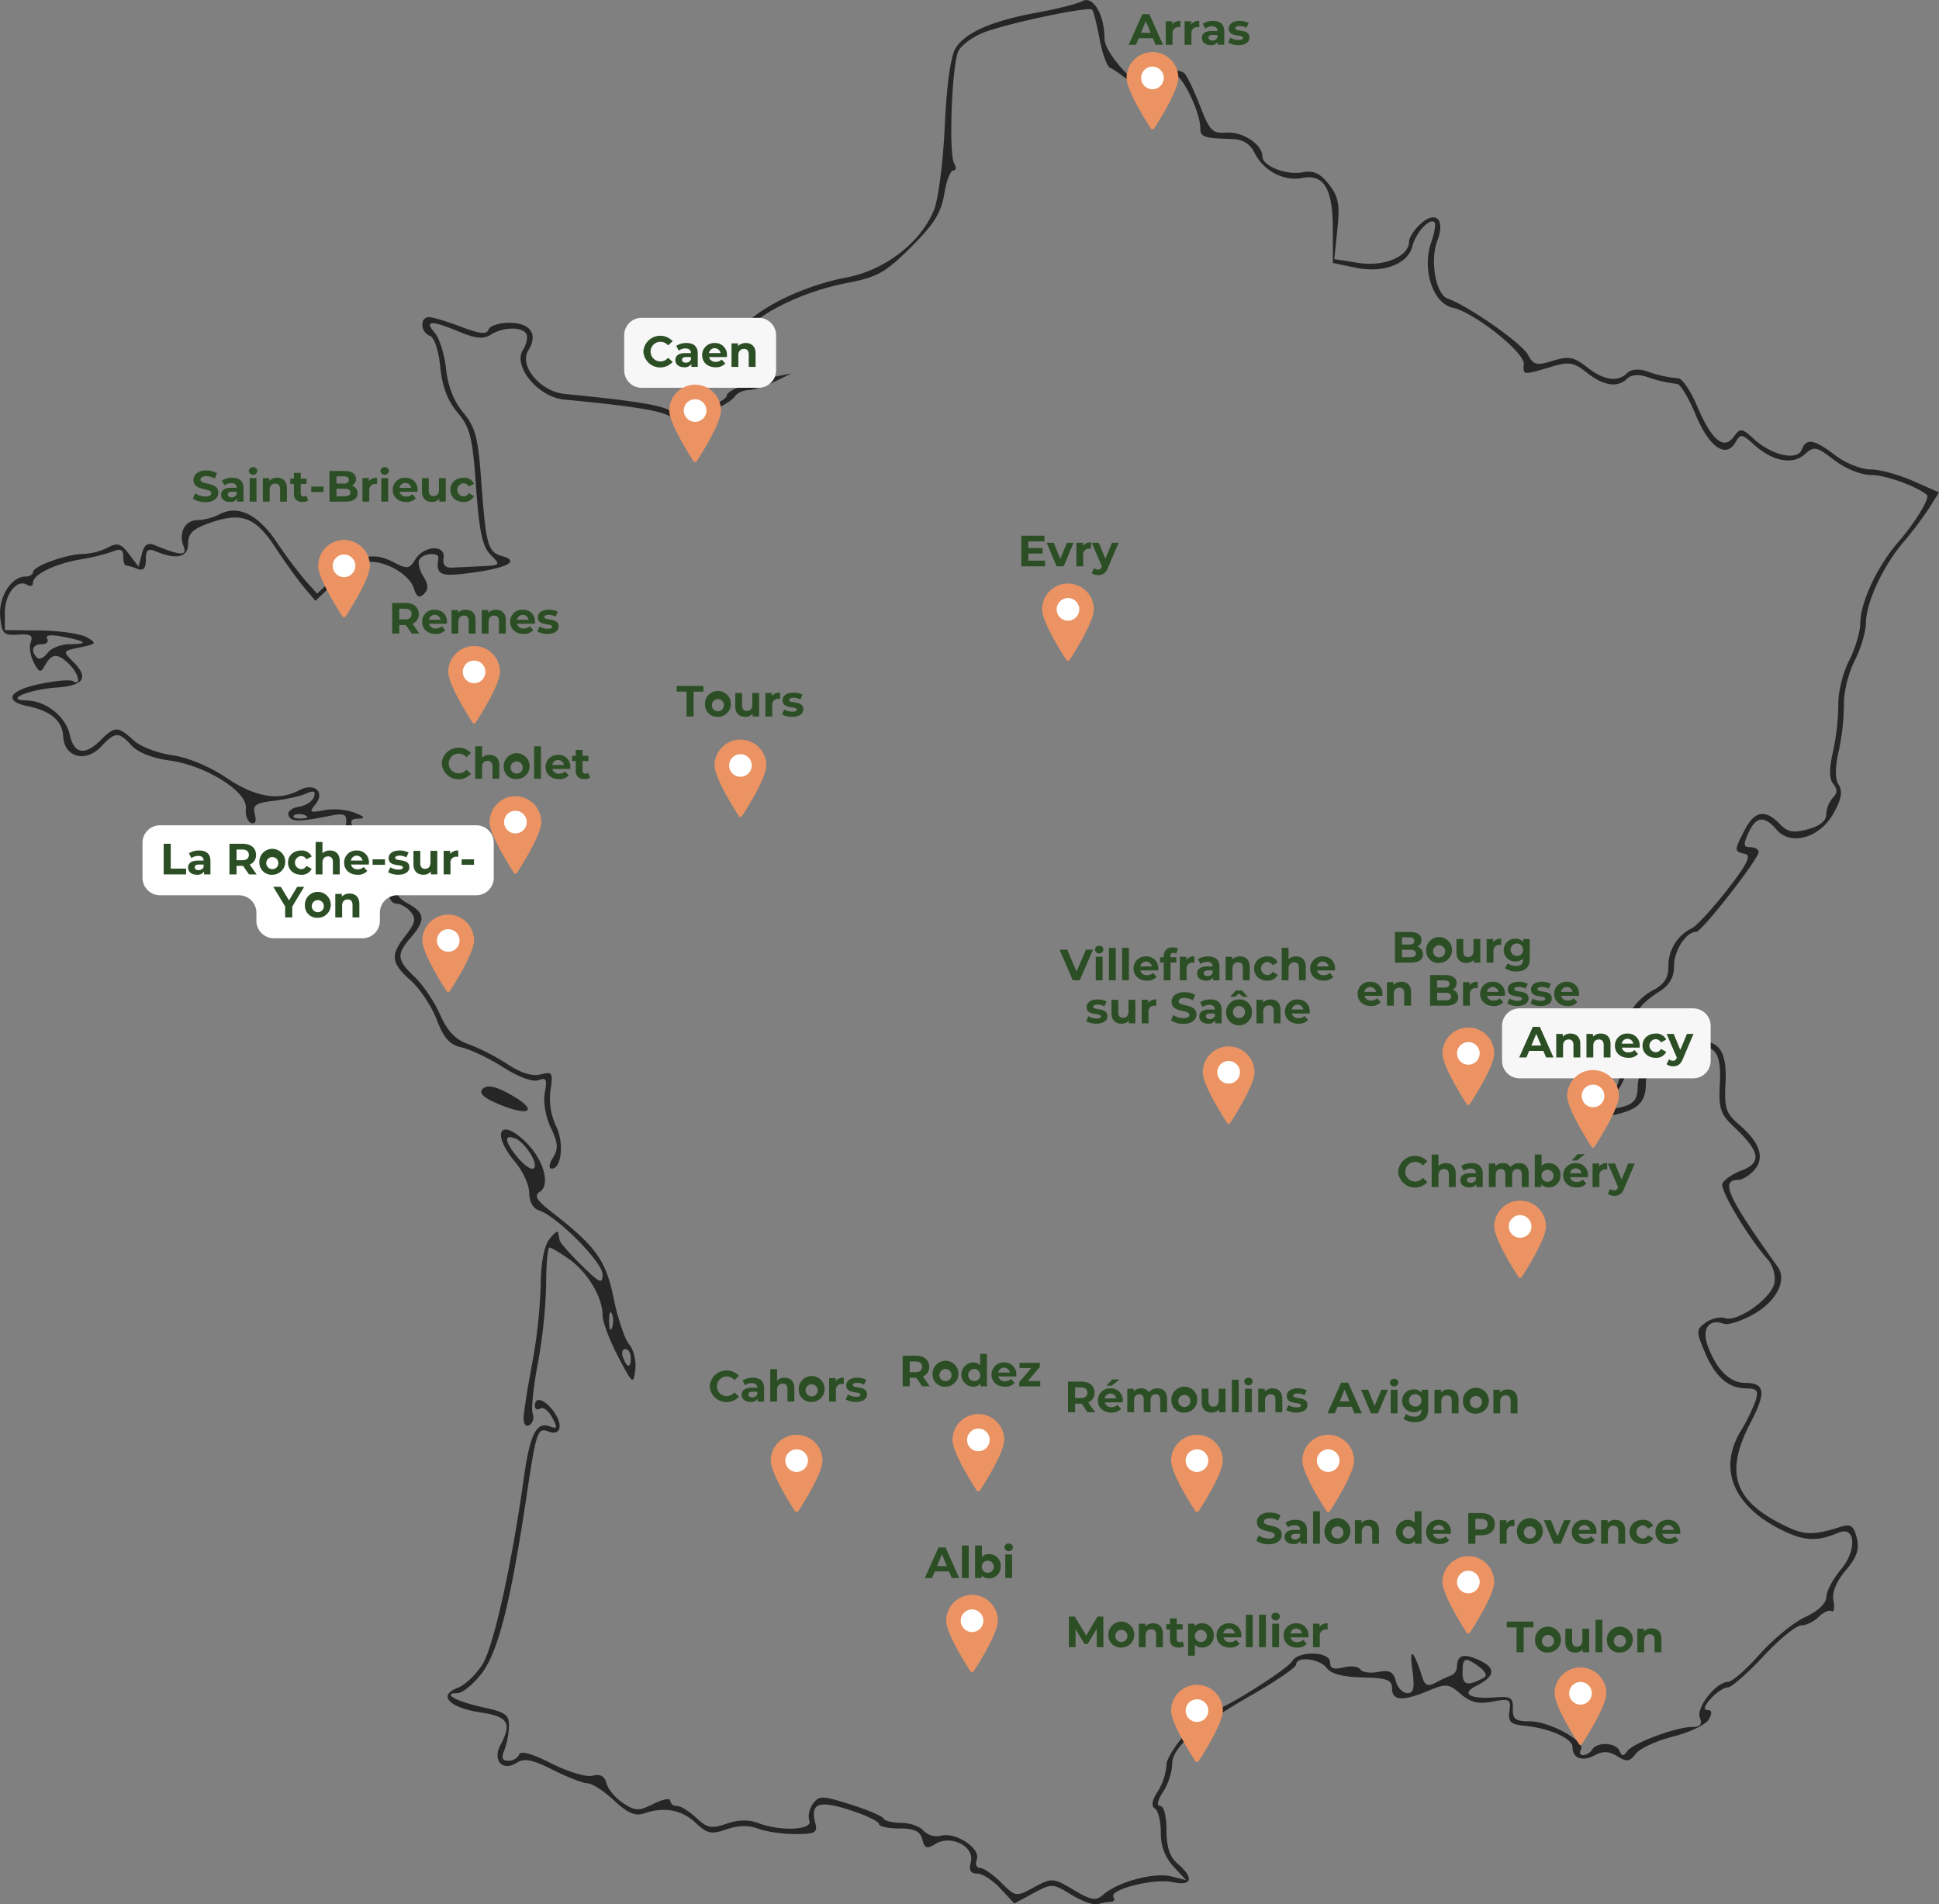 <svg id="map" xmlns="http://www.w3.org/2000/svg" xmlns:xlink="http://www.w3.org/1999/xlink" width="770" height="756.273" viewBox="0 0 770 756.273">
  <rect x="0" y="0" width="770" height="756.273" fill="#808080" stroke="none"/>
  <defs>
    <clipPath id="clip-path">
      <rect id="Rectangle_1679" data-name="Rectangle 1679" width="770" height="756.273" fill="none"/>
    </clipPath>
    <clipPath id="clip-path-2">
      <rect id="Rectangle_1584" data-name="Rectangle 1584" width="769.999" height="756.271" fill="none"/>
    </clipPath>
    <clipPath id="clip-path-4">
      <rect id="Rectangle_1585" data-name="Rectangle 1585" width="20.535" height="30.639" fill="none"/>
    </clipPath>
    <clipPath id="clip-path-5">
      <rect id="Rectangle_1586" data-name="Rectangle 1586" width="20.601" height="30.639" fill="none"/>
    </clipPath>
    <clipPath id="clip-path-7">
      <rect id="Rectangle_1600" data-name="Rectangle 1600" width="20.535" height="30.638" fill="none"/>
    </clipPath>
    <clipPath id="clip-path-8">
      <rect id="Rectangle_1601" data-name="Rectangle 1601" width="20.601" height="30.638" fill="none"/>
    </clipPath>
    <clipPath id="clip-path-46">
      <rect id="Rectangle_1639" data-name="Rectangle 1639" width="20.56" height="30.807" fill="none"/>
    </clipPath>
    <clipPath id="clip-path-47">
      <rect id="Rectangle_1641" data-name="Rectangle 1641" width="20.56" height="30.811" fill="none"/>
    </clipPath>
    <clipPath id="clip-path-49">
      <rect id="Rectangle_1645" data-name="Rectangle 1645" width="20.559" height="30.811" fill="none"/>
    </clipPath>
  </defs>
  <g id="Groupe_3634" data-name="Groupe 3634" clip-path="url(#clip-path)">
    <g id="Groupe_3489" data-name="Groupe 3489" transform="translate(0 0.002)">
      <g id="Groupe_3488" data-name="Groupe 3488" clip-path="url(#clip-path-2)">
        <g id="Groupe_3487" data-name="Groupe 3487" transform="translate(0 -0.002)" opacity="0.7" style="isolation: isolate">
          <g id="Groupe_3486" data-name="Groupe 3486">
            <g id="Groupe_3485" data-name="Groupe 3485" clip-path="url(#clip-path)">
              <path id="Tracé_3269" data-name="Tracé 3269" d="M98.2,340.045c0-.483-1.564-1.48-3.476-2.212-1.993-.766-2.893-.389-2.107.88,1.317,2.126,5.583,3.147,5.583,1.333m-1.49,3.662c-4.47-.744-8.853-6.625-6.609-8.867,1.04-1.04,14.816,5.59,14.816,7.131,0,1.807-3.417,2.533-8.207,1.736m100.27,94.324c-5.184-2.262-6.864-4.038-5.3-5.606s4.463-1.176,9.13,1.238C214.517,440.75,211.389,444.316,196.978,438.031Zm15.43,24.806c0-3.1-4.66-9.521-7.775-10.717-4.524-1.736-4.331.976.5,7.019,3.717,4.649,7.278,6.461,7.278,3.7m30.6,58.938c-.623-1.541-1.13-.28-1.13,2.8s.508,4.341,1.13,2.8a8.638,8.638,0,0,0,0-5.6m7.473,17.357c0-1.847-.976-3.359-2.17-3.359s-1.588,1.511-.88,3.359c1.652,4.3,3.05,4.3,3.05,0M207.931,563.34c0-2.229,1.512-11.95,3.36-21.606a210.443,210.443,0,0,0,3.429-31.354c.044-8.569,1.319-15.449,3.359-18.15,1.809-2.39,3.412-3.651,3.567-2.8s.439,2.3.634,3.227,4.1,5.359,8.677,9.854c7.25,7.12,8.324,7.579,8.324,3.563,0-4.818-18.18-23.126-25.163-25.344-2.407-.764-3.95-3.474-3.95-6.938,0-3.126-2.519-8.679-5.6-12.338-9.746-11.583-5.937-18.052,4.49-7.624,6.873,6.873,9.576,16.741,5.33,19.458-2.414,1.545-1.364,3.337,4.737,8.081,17.606,13.693,21.485,19.1,24.569,34.246,1.628,8.007,4.4,16.232,6.161,18.28s2.85,6.582,2.427,10.078c-.735,6.056-1.061,5.8-6.886-5.326-3.364-6.425-6.116-13.782-6.116-16.349,0-7.08-5.89-16.985-13.188-22.183-3.6-2.56-7.139-4.656-7.871-4.656s-1.335,6.462-1.335,14.36a203.663,203.663,0,0,1-3.265,31.42c-1.8,9.382-2.735,18.438-2.088,20.127a3.871,3.871,0,0,1-1.214,4.547C208.962,566.753,207.929,565.642,207.931,563.34ZM27.716,255.82c7.831,0,6.678-1.167-2.972-3-4.618-.88-6.878-.58-6.026.8.75,1.214-.208,2.206-2.128,2.206-3.679,0-4.6,2.625-1.872,5.35.889.89,2.763.049,4.165-1.865S24.261,255.82,27.716,255.82Zm93.3,67.9c-1.617-.647-3.548-.566-4.293.177s.578,1.272,2.938,1.176C122.269,324.964,122.8,324.433,121.013,323.716ZM165.8,341.633c-1.617-.647-3.548-.567-4.294.177s.578,1.272,2.938,1.176c2.611-.106,3.142-.637,1.355-1.353M589.531,666.1c1.109-.614.161-2.473-2.107-4.134-5.685-4.157-6.628-3.83-6.628,2.3,0,5.093,2.067,5.527,8.736,1.839M425.444,752.464c-7.379-4.553-7.717-4.567-15.1-.591l-7.553,4.067L397.283,750c-3.03-3.27-7.184-5.944-9.235-5.944-2.66,0-3.381-1.319-2.521-4.607,1.608-6.146-7.912-10.987-14.055-7.149-3.375,2.107-4.282,1.794-5.225-1.805-.862-3.294-3.1-4.356-9.186-4.356-4.427,0-8.048-.815-8.048-1.812s-5.246-3.492-11.661-5.541c-12.381-3.962-15.656-2.665-13.557,5.361.95,3.635-.175,4.231-7.967,4.231-4.989,0-11.621-.97-14.734-2.152-3.748-1.426-8-1.337-12.6.265-6.008,2.1-7.64,1.756-12.225-2.553-5.554-5.218-12.509-6.507-20.459-3.788-3.554,1.216-6.554-.073-11.995-5.153-3.988-3.727-8.691-6.775-10.449-6.775s-7.95-2.394-13.759-5.319c-8.241-4.151-11.41-4.777-14.42-2.849-5.63,3.6-9.735-.943-6.43-7.12,4.582-8.56,3.007-11.227-7.558-12.81-12.742-1.913-17.483-6.759-9.558-9.772,3.057-1.162,7.583-5.462,10.057-9.556,4.378-7.243,11.569-39.706,16.245-73.338,2.492-17.928,5.054-23.057,10.48-20.977,2.916,1.12,3.048.562.844-3.554-1.438-2.686-3.569-4.291-4.741-3.568s-2.127.249-2.127-1.056c0-3.967,4.024-2.659,7.619,2.472,3.755,5.362,2.577,9.548-2.175,7.724-4.371-1.677-4.864-.23-8.751,25.7-6.337,42.261-11.262,61.764-17.743,70.261-3.328,4.363-7.678,7.933-9.667,7.933-6.49,0-.53,3.305,10.176,5.646,9.13,2,10.438,2.995,10.248,7.839a31.946,31.946,0,0,1-1.919,9.471c-1.2,2.762-.694,3.92,1.711,3.92,1.876,0,3.789-1.131,4.251-2.515.535-1.606,5.153-.327,12.793,3.546,6.614,3.353,13.938,5.54,16.393,4.9,3.068-.8,4.777.143,5.542,3.071.607,2.326,3.563,5.84,6.569,7.81,4.868,3.189,6.183,3.22,12.083.275,3.641-1.816,6.622-2.372,6.622-1.234a2.425,2.425,0,0,0,2.656,2.067c1.46,0,4.927,2.134,7.706,4.745,4.34,4.079,6.022,4.406,11.985,2.327,4.593-1.6,8.848-1.69,12.6-.264,8.953,3.4,21.765,2.779,20.318-.99-.663-1.727-.015-4.748,1.44-6.712,2.414-3.257,3.722-3.227,14.962.329,6.774,2.143,12.652,4.66,13.062,5.59s3.563,1.693,7,1.693,7.426,1.407,8.855,3.129a7.412,7.412,0,0,0,6.99,1.98c5.874-1.536,15.832,5.111,14.166,9.456-.707,1.843-.125,3.353,1.295,3.353s5.187,2.607,8.374,5.794c5.732,5.733,5.867,5.751,13.08,1.868,7.081-3.815,7.522-3.785,15.663,1.016,7.294,4.3,8.846,4.533,12.012,1.776,5.692-4.961,20.061-8.793,26.709-7.126l6.04,1.516-5.039-5.365a19.178,19.178,0,0,1-5.039-13.487c0-4.468-1.061-8.779-2.361-9.582-1.569-.969-1.193-3.241,1.12-6.772a23.055,23.055,0,0,0,3.48-10.535c0-5.08,14.641-21.809,19.084-21.809,3.258,0,28.842-16.118,30.853-19.44,2.562-4.231,15-3.863,15,.446,0,2.47,1.469,3.032,5.354,2.058,2.945-.739,5.944-.39,6.664.777s3.915,1.624,7.1,1.015c4.526-.865,6.058-.068,7.034,3.66.685,2.62,2.728,4.765,4.539,4.765,2.589,0,3.015-2.036,1.976-9.518-1.268-9.151.559-7.6,4.064,3.456.97,3.053,2.222,3.51,5.225,1.9a57.481,57.481,0,0,1,6.195-2.9,3.852,3.852,0,0,0,2.269-3.422c.049-4.654,2.6-5.433,8.7-2.656,6.886,3.137,6.571,6.425-.985,10.221-6.4,3.217-2.58,5.416,7.936,4.573,5.675-.456,6.69.242,6.54,4.5-.146,4.172,1.01,5.039,6.718,5.048,7.955.009,22.334,7.955,20.312,11.223-.75,1.214-.356,2.206.878,2.206a4.906,4.906,0,0,0,3.624-2.24c1.959-3.171,9.482-2.783,10.839.56.889,2.193,1.556,2.208,3.076.065,2.287-3.218,19.418-9.583,25.8-9.583,3.21,0,4.045-1.025,3.015-3.709-1.55-4.038,6.492-14.208,11.24-14.208,1.538,0,7.157-4.911,12.485-10.916s13.472-12.669,18.09-14.813c5.175-2.4,8.4-5.454,8.4-7.951,0-2.228,2.593-7.135,5.764-10.9,6.5-7.733,5.887-17.523-.927-14.645-8.642,3.651-13.726,3.364-23.006-1.3-18.963-9.532-24.851-24.273-15.694-39.292a68.636,68.636,0,0,0,5.744-11.758c1.285-4.052.666-4.9-3.639-4.956-7.294-.1-12.4-4.6-16.576-14.591-3.371-8.064-3.343-8.789.418-11.538,2.206-1.615,5.659-2.412,7.672-1.774,5.238,1.662,18.836-8.188,19.709-14.279a12.48,12.48,0,0,0-2.6-8.882c-7.759-8.67-19.129-27.619-18.131-30.22.594-1.547,4.076-3.946,7.742-5.328,7.938-3,7.2-7.469-2.806-16.922-5.785-5.465-6.476-7.5-5.944-17.516.692-13.034-2.15-16.226-12.588-14.15-11.061,2.2-16.8,7.017-16.8,14.11,0,7.155-2.815,10.139-11.524,12.217-4.349,1.037-6.3.421-7.352-2.312-1.267-3.305,1.837-7.314,5.737-7.409,2.455-.058,4.13-9.939,2.04-12.029-1.9-1.9-.616-6.66,5.139-18.991,1.344-2.876,5.249-6.681,8.678-8.455,4.557-2.359,6.239-4.9,6.239-9.46a16.551,16.551,0,0,1,9.309-15.209c2.041-1.077,8.4-8.007,14.14-15.4,7.9-10.175,9.58-13.615,6.926-14.161-4.32-.892-4.322-1.277-.087-9.467,3.93-7.606,8.152-8.358,13.851-2.466,3.222,3.33,5.428,3.755,11.284,2.174,4.732-1.278,7.279-3.353,7.279-5.933a10.636,10.636,0,0,1,2.593-6.56c1.85-1.854,1.908-3.417.192-5.487-1.675-2.023-1.707-5.928-.1-12.972a92.474,92.474,0,0,0,2.083-18.643c-.112-4.71,1.793-12.481,4.234-17.267s4.461-11.516,4.488-14.951c.065-8.316,6.765-22.667,15.006-32.15,6.815-7.845,12.776-17.637,11.441-18.8-3.955-3.429-16.471-7.933-22.058-7.933-4.089,0-10.182-2.443-14.713-5.9-7.141-5.449-8.044-5.628-11.692-2.324-4.8,4.347-12.855,2.822-20.191-3.826-4.716-4.275-5.4-4.369-7.273-1.018-3.746,6.7-10.5,2.136-15.811-10.674-2.754-6.647-6.084-12.242-7.4-12.428a51.293,51.293,0,0,1-12.128-2.813c-3.2-1.075-6.23-.8-7.726.694-3.76,3.76-9.289,2.956-16-2.321-5.379-4.232-7.05-4.488-14.558-2.239-10.839,3.247-10.879,3.243-10.512-1.205.383-4.6-19.774-20.577-28.228-22.378-7.854-1.671-12.3-15.187-8.543-25.966,1.317-3.778,1.91-7.35,1.319-7.941-1.9-1.9-7.419,4.053-8.774,9.448-1.8,7.187-11.6,10.871-22.709,8.542l-8.891-1.864-.011-13.552c-.011-15.963-3.59-21.89-12.181-20.181-7.2,1.433-15.293-2.806-18.844-9.872-1.924-3.827-4.7-5.492-9.363-5.621-10.859-.3-12.227-.78-12.227-4.248,0-6.4-7.238-21.321-10.342-21.321-1.726,0-4.815,1.959-6.864,4.351-3.674,4.291-3.814,4.278-9.972-.9-3.436-2.892-7.278-5.606-8.537-6.032s-3.191-5.608-4.293-11.516-2.434-11.173-2.963-11.7c-1.424-1.424-35.167,5.774-43.617,9.3-4.02,1.68-8.26,4.829-9.42,7-2.64,4.932-4.033,41.088-1.726,44.82.936,1.516.764,2.755-.383,2.755s-2.761,4.228-3.587,9.395c-1.171,7.321-4.078,11.962-13.164,21.021-10.129,10.1-13.425,11.961-25.1,14.193-20.376,3.894-39.9,14.387-44.421,23.877a76.177,76.177,0,0,0-3.727,8.584c0,2.439,13.746,5.859,19.25,4.791l6.5-1.261-6.719,3.27c-3.695,1.8-8.422,3.317-10.5,3.371s-4.479,1.223-5.327,2.6-6.007,4.468-11.464,6.883c-8.327,3.684-10.5,3.913-13.491,1.426-3.117-2.589-14.289-4.461-42.876-7.185-10.192-.972-20.32-13.193-16.287-19.653,1.478-2.367,2.089-5.27,1.359-6.45-1.787-2.891-9.168-2.719-14.043.325-3,1.875-6.042,1.6-12.561-1.119-11.116-4.645-14.059-4.549-9.8.327,1.881,2.155,3.923,8.66,4.539,14.454.721,6.8,3.131,12.925,6.8,17.281,4.783,5.686,5.905,9.847,7.114,26.421,1.942,26.56,2.614,28.99,8.472,30.638,7.182,2.018,1.572,4.838-13.412,6.735-11.461,1.451-13.064.659-12.021-5.944.387-2.452-5.956-2.057-7.515.468-.73,1.18-.061,4.179,1.491,6.663,2.09,3.346,2.168,5.169.3,7.037s-2.909,1.3-4.02-2.208c-1.962-6.179-13.419-12.058-19.772-10.148-2.71.816-8.163,4.556-12.12,8.309l-7.19,6.826-4.542-5.4c-2.5-2.967-7.618-10.083-11.376-15.814-7.9-12.049-13.329-14.127-25.728-9.849-6.974,2.405-8.913,4.215-8.913,8.311,0,5.465-4.62,6.562-12.876,3.062-3.053-1.295-3.919-.567-3.919,3.3,0,3.6-.97,4.587-3.543,3.6a22.869,22.869,0,0,0-4.479-1.359c-.515,0-.936-1.619-.936-3.6,0-2.567-1.124-3.124-3.919-1.94a77.572,77.572,0,0,1-12.876,3.185c-10.387,1.771-19.035,5.987-19.035,9.283,0,1.261-1.053,1.642-2.338.849-3.966-2.452-8.859,3.605-8.859,10.972v7l14.034.156c7.719.085,16.032,1.3,18.475,2.7,4.125,2.361,3.939,2.645-2.6,4-6.994,1.445-7.014,1.485-2.661,5.839,6.248,6.248,4.118,9.4-6.837,10.137-10.877.728-20.829,4.981-11.933,5.1,7.784.1,15.707,6.358,17.313,13.671,1.679,7.646,5.981,8.374,12.281,2.074,5.585-5.585,6.931-5.581,12.96.036,2.665,2.484,9.533,5.158,15.264,5.942,6.268.86,14.856,4.415,21.554,8.923,11.528,7.76,20.88,9.388,28.989,5.048,6.1-3.265,10.563.706,6.409,5.711-2.495,3.008-2.035,3.29,3.565,2.182a25.03,25.03,0,0,1,12.03.98c4.055,1.63,4.5,2.289,1.6,2.392-3.295.117-3.577.93-1.6,4.62,1.877,3.508,1.7,4.48-.8,4.48-4.266,0-6.337,5.861-2.985,8.445,6.18,4.766,11.112,4.775,19.353.031l8.564-4.929,9.741,6.445c5.442,3.6,8.487,6.864,6.9,7.4-1.563.52-5.388-.721-8.5-2.762-7.343-4.813-15.275-3.684-16.13,2.3-.437,3.052,1.263,5.637,5.039,7.657,6.869,3.678,7.14,6.666,1.218,13.492-5.83,6.721-5.614,8.931,1.519,15.677,3.256,3.08,7.777,9.785,10.048,14.9,3,6.759,6.114,9.993,11.4,11.834a85.174,85.174,0,0,1,15.4,7.912c5.318,3.519,9.882,4.925,13.181,4.063,4.646-1.214,4.953-.716,3.894,6.3a25.583,25.583,0,0,0,2.117,14.02c3.348,6.555,2.338,17.115-1.635,17.115-1.287,0-1.073-1.832.511-4.367,2.2-3.526,2.033-5.821-.868-11.909-2.071-4.342-3.079-10.244-2.379-13.917,1.008-5.27.575-6.13-2.493-4.952-2.226.856-7.834-1.189-14.008-5.106-5.663-3.592-13.1-7.146-16.518-7.9-4.759-1.046-7.083-3.632-9.9-11.012-2.024-5.306-6.676-12.313-10.335-15.572-7.889-7.033-8.214-10.02-1.954-17.978,3.782-4.808,4.163-6.611,1.964-9.26-1.5-1.809-4.118-3.29-5.816-3.29-1.83,0-3.084-2.374-3.084-5.839,0-4.419-.867-5.5-3.563-4.472-3.229,1.24-18.831-4.468-18.831-6.889a28,28,0,0,1,2.661-5.9,28.011,28.011,0,0,0,3-9.013c.282-3.453-.786-3.894-6.582-2.73-12.283,2.47-15.4,2.421-16.339-.255-.5-1.445,1.333-2.957,4.078-3.36s5.46-2.152,6.033-3.891c.775-2.351-.038-2.687-3.182-1.316-2.324,1.012-8.091,2.293-12.819,2.848-7.19.847-8.407,1.723-7.455,5.366.712,2.726.158,4-1.485,3.418-1.442-.513-2.378-3.118-2.078-5.785.744-6.623-16.054-17.126-30.441-19.034-6.588-.873-12.493-3.2-14.923-5.89-5.073-5.6-6.586-5.566-12.062.311-6.14,6.591-14.65,4.4-15.122-3.89-.361-6.307-4.846-10.163-14.028-12.063-9.73-2.013-7.652-6.188,4.365-8.766,6.324-1.354,12.424-1.895,13.553-1.2,3.407,2.1,2.3-2.9-1.466-6.674-4.5-4.5-6.938-4.446-9.536.2-1.867,3.341-2.333,3.243-4.582-.956-1.377-2.571-1.912-6.21-1.194-8.085,1-2.614-.177-3.305-5.047-2.961-5.68.4-6.432-.349-7.072-7.041-.751-7.83,4.378-16.027,10.023-16.027,1.657,0,3.012-.806,3.012-1.79,0-2.329,13.436-7.169,19.9-7.169a24.468,24.468,0,0,0,9.708-2.506c3.914-2.1,5.3-1.682,8.474,2.524l3.793,5.03,1.321-5.054c1-3.826,2.309-4.65,5.375-3.391,10.019,4.117,12.682,4.21,11.219.4-2.1-5.475.531-10.439,5.538-10.439a21.986,21.986,0,0,0,8.674-2.293c7.312-3.913,15.289-.063,22.7,10.954a178.867,178.867,0,0,0,11.547,15.449l4.563,5.07,6.857-6.5c9.032-8.567,15.251-10.224,23.107-6.161,5.885,3.043,6.611,2.965,9.087-1,3.469-5.551,12.069-5.856,11.15-.392-.425,2.54.721,3.855,3.261,3.734l11.757-.56c7.643-.365,7.735-.477,3.67-4.542-3.247-3.25-4.523-9.191-5.782-26.92-1.409-19.875-2.343-23.619-7.374-29.6-3.939-4.681-6.1-10.394-6.84-18.058-.631-6.571-2.342-11.7-4.134-12.383-3.787-1.454-4.055-7.413-.332-7.413,1.5,0,7.225,1.718,12.724,3.818,7.436,2.84,10.23,3.126,10.9,1.12.5-1.485,4.235-2.7,8.311-2.7,8.386,0,11.5,4.585,7.481,11.019-3.78,6.052,4.8,16.293,14.431,17.238,29.117,2.855,39.481,4.587,42.5,7.093,2.844,2.36,5.115,2.217,12.659-.8,5.056-2.024,9.195-4.51,9.195-5.525s2.2-2.545,4.891-3.4c4.8-1.523,4.781-1.608-1.12-4.7-7.173-3.758-7.112-3.266-1.671-13.935,5.194-10.18,25.08-21.073,45.707-25.037,15.006-2.884,29.086-13.717,34.433-26.5,1.788-4.271,3.7-18.967,4.374-33.594.766-16.663,2.333-27.809,4.363-31.03,3.91-6.208,14.619-10.824,32.758-14.112,7.63-1.384,15.519-3.4,17.533-4.475,4.23-2.264,8.774,5.437,8.774,14.875,0,6.538,16.316,23.252,17.479,17.906.828-3.81,11.49-6.847,14.272-4.065,1.1,1.095,3.9,6.947,6.226,13,3.769,9.8,4.923,10.958,10.469,10.526,6.394-.5,14.258,4.7,14.258,9.431,0,3.852,9.464,7.561,16.07,6.3,4.246-.811,6.854.4,10.313,4.8,3.822,4.858,4.414,7.96,3.4,17.785l-1.229,11.9,9.52,1.523c10.127,1.619,20.153-2.562,20.153-8.4,0-1.628,2.038-4.806,4.53-7.062,6.174-5.59,9.936-1.839,6.7,6.678-3.017,7.933-.582,21.342,4.167,22.967,7.892,2.7,29.37,17.7,31.775,22.195,2.246,4.193,3.431,4.489,9.963,2.484,6.3-1.933,8.335-1.552,13.51,2.519,6.723,5.29,12.252,6.1,16.014,2.333,1.5-1.5,4.526-1.769,7.726-.694a48.673,48.673,0,0,0,12.621,2.812c1.583.186,4.9,5.129,7.378,10.979q8.606,20.337,14.55,12.264c2.645-3.62,3.155-3.563,8.043.88,7.117,6.473,17.224,8.75,18.943,4.269,1.832-4.777,4.873-4.28,13.35,2.186,4.037,3.079,10.3,5.6,13.922,5.6s11.242,2.061,16.932,4.578L770,195.547l-3.8,6.061a148.752,148.752,0,0,1-10.362,13.753c-8.169,9.595-14.8,23.939-14.872,32.15-.027,3.438-2.047,10.166-4.488,14.951s-4.347,12.557-4.235,17.267a91.236,91.236,0,0,1-2.051,18.479c-1.505,6.621-1.509,11.106-.013,13.5,1.623,2.6,1.05,5.718-2.069,11.3-5.462,9.782-16.975,13.075-22.627,6.475-4.9-5.729-8.141-5.337-11.188,1.357-2.094,4.6-1.959,5.6.761,5.6,1.819,0,3.312.875,3.312,1.944,0,2.779-22.569,31.65-24.741,31.65-4,0-8.848,7.418-8.848,13.546,0,4.656-1.752,7.621-6.159,10.423-7.059,4.49-9.529,7.868-13.083,17.886-1.5,4.222-1.711,7.964-.52,9.153,2.757,2.759-1.375,12.976-5.963,14.739-6.009,2.307-1.65,5.668,5.021,3.872,4.729-1.274,6.169-3.043,6.245-7.684.137-8.374,5.852-14.222,16.771-17.164,14.079-3.791,18.921.271,18.128,15.211-.53,10.018.139,12.076,5.4,16.6,8.281,7.12,10.315,13.2,6.037,18.04-1.9,2.154-4.754,3.919-6.34,3.919-7.345,0-4.306,6.71,15.66,34.575,3.758,5.243-.537,13.673-9.549,18.739-4.844,2.721-10.165,4.448-11.828,3.834-6.033-2.219-9,2.051-6.316,9.1,3.516,9.25,8.758,14.377,14.7,14.377,7.955,0,8.481,3.733,2.212,15.724C685,584.414,688.32,595.5,707.224,605.144c9.1,4.645,12.265,4.8,23.881,1.167,3.84-1.2,5.034-.349,6.237,4.441,1.133,4.517.092,7.588-4.374,12.9-3.8,4.511-5.521,8.782-4.882,12.107.537,2.826.2,4.656-.757,4.065s-3.254.448-5.113,2.307-4.992,3.38-6.962,3.38-8.739,5.543-15.047,12.318-12.67,12.318-14.146,12.318-4.506,2.016-6.734,4.479c-2.483,2.744-3.01,4.479-1.354,4.479,1.863,0,2.049,1.158.6,3.74-1.153,2.059-7.5,5.109-14.108,6.78s-13.3,4.75-14.87,6.842c-2.383,3.176-3.592,3.343-7.327,1.008-3.277-2.047-5.675-2.152-8.949-.4-4.978,2.663-8.859,1.23-8.859-3.272,0-3.4-9.24-7.5-19.035-8.445-5.592-.542-6.6-1.519-6-5.823.663-4.737.1-5.052-6.761-3.767-5.659,1.061-8.734.318-12.624-3.053-4.712-4.089-5.769-4.195-12.762-1.272-10.237,4.277-14.485,4.011-14.485-.911,0-3.413-1.955-4.141-11.7-4.363-7.744-.177-12.561-1.442-14.243-3.742-2.725-3.727-12.124-4.829-12.124-1.42,0,1.131-7.655,6.421-17.008,11.758-22.876,13.05-32.259,21.173-32.259,27.93,0,2.995-1.628,7.931-3.617,10.966-2.221,3.391-2.653,5.52-1.119,5.52,1.447,0,2.5,4.027,2.5,9.581,0,6.809,1.3,10.69,4.479,13.415,6.6,5.653,5.656,8.974-2.069,7.274-7.3-1.6-25.317,2.921-23.478,5.9.649,1.048.192,1.906-1.01,1.906a21.513,21.513,0,0,0-5.171.934C434.335,756.694,429.6,755.024,425.444,752.464Z" transform="translate(0 -0.001)"/>
            </g>
          </g>
        </g>
      </g>
    </g>
    <g id="Groupe_3491" data-name="Groupe 3491" transform="translate(178.009 256.561)">
      <g id="Groupe_3490" data-name="Groupe 3490" clip-path="url(#clip-path-4)">
        <path id="Tracé_3270" data-name="Tracé 3270" d="M263.006,364.267a10.279,10.279,0,0,0-10.268,10.268c0,5.447,9.333,19.646,9.732,20.246a.64.64,0,0,0,1.071,0c.4-.6,9.732-14.8,9.732-20.246a10.279,10.279,0,0,0-10.268-10.268" transform="translate(-252.738 -364.267)" fill="#ec9363"/>
      </g>
    </g>
    <g id="Groupe_3493" data-name="Groupe 3493" transform="translate(178 256.561)">
      <g id="Groupe_3492" data-name="Groupe 3492" clip-path="url(#clip-path-5)">
        <path id="Tracé_3271" data-name="Tracé 3271" d="M265.43,381.452a4.492,4.492,0,1,1,4.492-4.492,4.5,4.5,0,0,1-4.492,4.492" transform="translate(-255.154 -366.692)" fill="#fff"/>
      </g>
    </g>
    <path id="Tracé_3272" data-name="Tracé 3272" d="M645.987,17.545h-5.648l-1.077,2.607h-2.885L641.8,7.987h2.781l5.439,12.165h-2.954Zm-.886-2.138-1.929-4.657-1.929,4.657Z" transform="translate(-188.163 -2.362)" fill="#2c4e25"/>
    <g id="Groupe_3495" data-name="Groupe 3495" transform="translate(0 0.002)">
      <g id="Groupe_3494" data-name="Groupe 3494" clip-path="url(#clip-path-2)">
        <path id="Tracé_3273" data-name="Tracé 3273" d="M663.073,11.787v2.5c-.226-.018-.4-.035-.608-.035a2.3,2.3,0,0,0-2.486,2.607v4.414h-2.711v-9.35h2.59V13.16a3.772,3.772,0,0,1,3.215-1.373" transform="translate(-194.34 -3.487)" fill="#2c4e25"/>
        <path id="Tracé_3274" data-name="Tracé 3274" d="M673.7,11.787v2.5c-.226-.018-.4-.035-.608-.035a2.3,2.3,0,0,0-2.486,2.607v4.414H667.9v-9.35h2.59V13.16a3.772,3.772,0,0,1,3.214-1.373" transform="translate(-197.483 -3.487)" fill="#2c4e25"/>
        <path id="Tracé_3275" data-name="Tracé 3275" d="M686.547,15.94v5.335h-2.538V20.111a3.07,3.07,0,0,1-2.85,1.3c-2.189,0-3.493-1.216-3.493-2.833,0-1.651,1.165-2.8,4.014-2.8h2.155c0-1.164-.694-1.842-2.155-1.842a4.494,4.494,0,0,0-2.693.869l-.973-1.895a7.191,7.191,0,0,1,4.032-1.129c2.85,0,4.5,1.321,4.5,4.153m-2.712,2.381v-.956h-1.859c-1.269,0-1.669.469-1.669,1.095,0,.678.574,1.13,1.53,1.13a2,2,0,0,0,2-1.268" transform="translate(-200.371 -3.487)" fill="#2c4e25"/>
        <path id="Tracé_3276" data-name="Tracé 3276" d="M692.466,20.406l.9-1.946a6.405,6.405,0,0,0,3.25.9c1.252,0,1.721-.33,1.721-.852,0-1.529-5.648.035-5.648-3.7,0-1.772,1.6-3.024,4.327-3.024a7.687,7.687,0,0,1,3.6.817l-.9,1.929a5.363,5.363,0,0,0-2.693-.7c-1.216,0-1.738.382-1.738.868,0,1.6,5.649.052,5.649,3.736,0,1.738-1.616,2.972-4.415,2.972a8.024,8.024,0,0,1-4.048-1.008" transform="translate(-204.747 -3.487)" fill="#2c4e25"/>
        <path id="Tracé_3277" data-name="Tracé 3277" d="M358.881,179.2h46.432a6.947,6.947,0,0,1,6.947,6.947v13.894a6.947,6.947,0,0,1-6.947,6.947H358.881a6.947,6.947,0,0,1-6.947-6.947V186.143a6.947,6.947,0,0,1,6.947-6.947" transform="translate(-104.059 -52.986)" fill="#f7f7f7"/>
        <path id="Tracé_3278" data-name="Tracé 3278" d="M362.765,195.611a6.7,6.7,0,0,1,11.609-4.136l-1.807,1.669a3.914,3.914,0,0,0-3.059-1.426,3.893,3.893,0,1,0,0,7.786,3.878,3.878,0,0,0,3.059-1.442l1.807,1.669a6.687,6.687,0,0,1-11.609-4.119" transform="translate(-107.262 -55.98)" fill="#2c4e25"/>
        <path id="Tracé_3279" data-name="Tracé 3279" d="M389.675,197.569V202.9h-2.537V201.74a3.07,3.07,0,0,1-2.85,1.3c-2.189,0-3.493-1.216-3.493-2.833,0-1.651,1.164-2.8,4.014-2.8h2.155c0-1.164-.7-1.842-2.155-1.842a4.5,4.5,0,0,0-2.693.869l-.973-1.895a7.191,7.191,0,0,1,4.032-1.129c2.85,0,4.5,1.321,4.5,4.153m-2.711,2.381v-.956H385.1c-1.268,0-1.668.469-1.668,1.095,0,.678.574,1.13,1.53,1.13a2,2,0,0,0,2-1.268" transform="translate(-112.593 -57.191)" fill="#2c4e25"/>
        <path id="Tracé_3280" data-name="Tracé 3280" d="M405.691,198.994h-7.073a2.494,2.494,0,0,0,2.676,1.877,3.169,3.169,0,0,0,2.346-.9l1.442,1.564a4.9,4.9,0,0,1-3.858,1.511c-3.232,0-5.335-2.033-5.335-4.813a4.759,4.759,0,0,1,4.987-4.814,4.629,4.629,0,0,1,4.866,4.849c0,.208-.035.5-.052.73m-7.108-1.581h4.606a2.335,2.335,0,0,0-4.606,0" transform="translate(-117.056 -57.191)" fill="#2c4e25"/>
        <path id="Tracé_3281" data-name="Tracé 3281" d="M422,197.552V202.9h-2.711v-4.936c0-1.511-.7-2.207-1.894-2.207-1.3,0-2.242.8-2.242,2.52V202.9H412.44v-9.35h2.589v1.1a4.1,4.1,0,0,1,3.093-1.234c2.207,0,3.875,1.286,3.875,4.136" transform="translate(-121.949 -57.191)" fill="#2c4e25"/>
        <path id="Tracé_3282" data-name="Tracé 3282" d="M585.271,311.953v2.259h-9.419V302.048h9.194v2.259h-6.4v2.641H584.3v2.19H578.65v2.815Z" transform="translate(-170.267 -89.311)" fill="#2c4e25"/>
        <path id="Tracé_3283" data-name="Tracé 3283" d="M600.828,306.045l-3.945,9.349h-2.8l-3.927-9.349h2.8l2.589,6.361,2.676-6.361Z" transform="translate(-174.497 -90.493)" fill="#2c4e25"/>
        <path id="Tracé_3284" data-name="Tracé 3284" d="M612.686,305.847v2.5c-.226-.018-.4-.035-.608-.035a2.3,2.3,0,0,0-2.485,2.607v4.414h-2.711v-9.35h2.59v1.234a3.772,3.772,0,0,1,3.214-1.373" transform="translate(-179.442 -90.434)" fill="#2c4e25"/>
        <path id="Tracé_3285" data-name="Tracé 3285" d="M626.194,306.045l-4.223,9.923c-.9,2.259-2.189,2.936-3.875,2.936a4.153,4.153,0,0,1-2.607-.851l.99-1.928a2.406,2.406,0,0,0,1.53.59c.747,0,1.164-.33,1.529-1.164l.035-.087-4.049-9.419h2.8l2.624,6.343,2.641-6.343Z" transform="translate(-181.987 -90.493)" fill="#2c4e25"/>
        <path id="Tracé_3286" data-name="Tracé 3286" d="M108.727,276.448l.956-2.12A7.156,7.156,0,0,0,113.7,275.6c1.668,0,2.346-.556,2.346-1.3,0-2.276-7.074-.712-7.074-5.23,0-2.068,1.669-3.789,5.127-3.789a8.159,8.159,0,0,1,4.223,1.078l-.869,2.138a6.87,6.87,0,0,0-3.371-.956c-1.669,0-2.312.625-2.312,1.39,0,2.243,7.073.7,7.073,5.162,0,2.033-1.685,3.771-5.161,3.771a8.667,8.667,0,0,1-4.953-1.408" transform="translate(-32.148 -78.438)" fill="#2c4e25"/>
        <path id="Tracé_3287" data-name="Tracé 3287" d="M133.565,273.524v5.335h-2.537v-1.164a3.07,3.07,0,0,1-2.85,1.3c-2.19,0-3.493-1.216-3.493-2.833,0-1.651,1.164-2.8,4.014-2.8h2.155c0-1.164-.7-1.842-2.155-1.842a4.5,4.5,0,0,0-2.693.869l-.973-1.895a7.19,7.19,0,0,1,4.032-1.129c2.85,0,4.5,1.321,4.5,4.153m-2.711,2.381v-.956h-1.859c-1.268,0-1.669.469-1.669,1.095,0,.678.574,1.13,1.53,1.13a2,2,0,0,0,2-1.268" transform="translate(-36.867 -79.649)" fill="#2c4e25"/>
        <path id="Tracé_3288" data-name="Tracé 3288" d="M140.3,264.935a1.549,1.549,0,0,1,1.685-1.511,1.522,1.522,0,0,1,1.686,1.46,1.693,1.693,0,0,1-3.372.051m.33,2.816h2.711V277.1h-2.711Z" transform="translate(-41.483 -77.891)" fill="#2c4e25"/>
        <path id="Tracé_3289" data-name="Tracé 3289" d="M157.75,273.506v5.353h-2.711v-4.936c0-1.512-.7-2.207-1.894-2.207-1.3,0-2.242.8-2.242,2.52v4.622h-2.711v-9.35h2.589v1.1a4.094,4.094,0,0,1,3.093-1.234c2.207,0,3.875,1.286,3.875,4.136" transform="translate(-43.817 -79.649)" fill="#2c4e25"/>
        <path id="Tracé_3290" data-name="Tracé 3290" d="M170.8,277.6a3.882,3.882,0,0,1-2.208.591c-2.207,0-3.493-1.13-3.493-3.354v-3.841h-1.442v-2.085H165.1v-2.277h2.711v2.277h2.328v2.085h-2.328V274.8a1.09,1.09,0,0,0,1.164,1.233,1.823,1.823,0,0,0,1.095-.347Z" transform="translate(-48.389 -78.839)" fill="#2c4e25"/>
        <rect id="Rectangle_1587" data-name="Rectangle 1587" width="4.918" height="2.172" transform="translate(123.588 193.231)" fill="#2c4e25"/>
        <path id="Tracé_3291" data-name="Tracé 3291" d="M196.913,274.417c0,2.1-1.668,3.319-4.865,3.319h-6.291V265.571H191.7c3.041,0,4.6,1.268,4.6,3.163a2.923,2.923,0,0,1-1.616,2.676,3,3,0,0,1,2.224,3.007m-8.358-6.726v2.867h2.8c1.373,0,2.12-.487,2.12-1.442s-.747-1.426-2.12-1.426Zm5.526,6.43c0-1.026-.782-1.512-2.242-1.512h-3.284v3.006h3.284c1.46,0,2.242-.452,2.242-1.495" transform="translate(-54.924 -78.526)" fill="#2c4e25"/>
        <path id="Tracé_3292" data-name="Tracé 3292" d="M210.158,269.37v2.5c-.226-.018-.4-.035-.609-.035a2.3,2.3,0,0,0-2.485,2.607v4.414h-2.711v-9.35h2.589v1.234a3.774,3.774,0,0,1,3.215-1.373" transform="translate(-60.423 -79.649)" fill="#2c4e25"/>
        <path id="Tracé_3293" data-name="Tracé 3293" d="M214.516,264.935a1.55,1.55,0,0,1,1.686-1.511,1.522,1.522,0,0,1,1.685,1.46,1.693,1.693,0,0,1-3.372.051m.33,2.816h2.711V277.1h-2.711Z" transform="translate(-63.428 -77.891)" fill="#2c4e25"/>
        <path id="Tracé_3294" data-name="Tracé 3294" d="M231.224,274.948h-7.074a2.494,2.494,0,0,0,2.676,1.877,3.168,3.168,0,0,0,2.346-.9l1.442,1.564A4.9,4.9,0,0,1,226.758,279c-3.232,0-5.335-2.033-5.335-4.813a4.759,4.759,0,0,1,4.987-4.814,4.629,4.629,0,0,1,4.866,4.849c0,.208-.035.5-.052.73m-7.108-1.581h4.606a2.335,2.335,0,0,0-4.606,0" transform="translate(-65.47 -79.649)" fill="#2c4e25"/>
        <path id="Tracé_3295" data-name="Tracé 3295" d="M247.37,269.568v9.349H244.8v-1.112a3.784,3.784,0,0,1-2.9,1.252c-2.346,0-4-1.321-4-4.206v-5.283h2.711v4.883c0,1.564.7,2.259,1.894,2.259,1.252,0,2.155-.8,2.155-2.52v-4.622Z" transform="translate(-70.342 -79.707)" fill="#2c4e25"/>
        <path id="Tracé_3296" data-name="Tracé 3296" d="M253.931,274.184c0-2.815,2.172-4.813,5.213-4.813a4.3,4.3,0,0,1,4.188,2.381l-2.1,1.129a2.332,2.332,0,0,0-2.1-1.285,2.593,2.593,0,0,0,0,5.178,2.3,2.3,0,0,0,2.1-1.285l2.1,1.147A4.336,4.336,0,0,1,259.144,279c-3.041,0-5.213-2-5.213-4.813" transform="translate(-75.082 -79.649)" fill="#2c4e25"/>
        <path id="Tracé_3297" data-name="Tracé 3297" d="M228.893,352.143l-2.346-3.389h-2.589v3.389h-2.815V339.978h5.265c3.25,0,5.283,1.686,5.283,4.414a3.955,3.955,0,0,1-2.5,3.841l2.728,3.91Zm-2.641-9.872h-2.294v4.241h2.294c1.721,0,2.589-.8,2.589-2.121,0-1.338-.868-2.121-2.589-2.121" transform="translate(-65.387 -100.526)" fill="#2c4e25"/>
        <path id="Tracé_3298" data-name="Tracé 3298" d="M247.815,349.355h-7.074a2.494,2.494,0,0,0,2.676,1.877,3.169,3.169,0,0,0,2.346-.9l1.442,1.564a4.9,4.9,0,0,1-3.858,1.512c-3.232,0-5.335-2.033-5.335-4.813A4.759,4.759,0,0,1,243,343.777a4.629,4.629,0,0,1,4.866,4.849c0,.208-.035.5-.052.73m-7.108-1.581h4.606a2.335,2.335,0,0,0-4.606,0" transform="translate(-70.375 -101.649)" fill="#2c4e25"/>
        <path id="Tracé_3299" data-name="Tracé 3299" d="M264.122,347.914v5.353h-2.711v-4.936c0-1.511-.7-2.207-1.894-2.207-1.3,0-2.242.8-2.242,2.52v4.622h-2.711v-9.35h2.589v1.1a4.1,4.1,0,0,1,3.093-1.234c2.207,0,3.875,1.286,3.875,4.136" transform="translate(-75.269 -101.65)" fill="#2c4e25"/>
        <path id="Tracé_3300" data-name="Tracé 3300" d="M281.166,347.914v5.353h-2.711v-4.936c0-1.511-.7-2.207-1.894-2.207-1.3,0-2.242.8-2.242,2.52v4.622h-2.711v-9.35H274.2v1.1a4.094,4.094,0,0,1,3.093-1.234c2.207,0,3.875,1.286,3.875,4.136" transform="translate(-80.309 -101.65)" fill="#2c4e25"/>
        <path id="Tracé_3301" data-name="Tracé 3301" d="M297.466,349.355h-7.074a2.494,2.494,0,0,0,2.676,1.877,3.168,3.168,0,0,0,2.346-.9l1.442,1.564A4.9,4.9,0,0,1,293,353.4c-3.232,0-5.335-2.033-5.335-4.813a4.759,4.759,0,0,1,4.987-4.814,4.629,4.629,0,0,1,4.866,4.849c0,.208-.035.5-.052.73m-7.108-1.581h4.606a2.335,2.335,0,0,0-4.606,0" transform="translate(-85.056 -101.649)" fill="#2c4e25"/>
        <path id="Tracé_3302" data-name="Tracé 3302" d="M302.933,352.4l.9-1.946a6.4,6.4,0,0,0,3.25.9c1.251,0,1.72-.33,1.72-.852,0-1.529-5.647.035-5.647-3.7,0-1.772,1.6-3.024,4.327-3.024a7.692,7.692,0,0,1,3.6.817l-.9,1.929a5.366,5.366,0,0,0-2.694-.7c-1.216,0-1.738.382-1.738.868,0,1.6,5.648.052,5.648,3.736,0,1.738-1.616,2.972-4.414,2.972a8.025,8.025,0,0,1-4.049-1.008" transform="translate(-89.571 -101.649)" fill="#2c4e25"/>
        <path id="Tracé_3303" data-name="Tracé 3303" d="M385.44,389.029h-3.893v-2.294h10.6v2.294h-3.893V398.9H385.44Z" transform="translate(-112.815 -114.351)" fill="#2c4e25"/>
        <path id="Tracé_3304" data-name="Tracé 3304" d="M397.481,395.348a5.146,5.146,0,1,1,5.144,4.813,4.813,4.813,0,0,1-5.144-4.813m7.525,0a2.4,2.4,0,1,0-2.381,2.589,2.36,2.36,0,0,0,2.381-2.589" transform="translate(-117.526 -115.475)" fill="#2c4e25"/>
        <path id="Tracé_3305" data-name="Tracé 3305" d="M424.021,390.732v9.349H421.45v-1.112a3.784,3.784,0,0,1-2.9,1.252c-2.346,0-4-1.321-4-4.206v-5.283h2.711v4.883c0,1.564.7,2.259,1.894,2.259,1.252,0,2.155-.8,2.155-2.52v-4.622Z" transform="translate(-122.573 -115.533)" fill="#2c4e25"/>
        <path id="Tracé_3306" data-name="Tracé 3306" d="M437.373,390.535v2.5c-.226-.018-.4-.035-.609-.035a2.3,2.3,0,0,0-2.485,2.607v4.414h-2.711v-9.35h2.589v1.234a3.774,3.774,0,0,1,3.215-1.373" transform="translate(-127.605 -115.475)" fill="#2c4e25"/>
        <path id="Tracé_3307" data-name="Tracé 3307" d="M440.917,399.154l.9-1.946a6.4,6.4,0,0,0,3.25.9c1.251,0,1.72-.33,1.72-.852,0-1.529-5.647.035-5.647-3.7,0-1.772,1.6-3.024,4.327-3.024a7.693,7.693,0,0,1,3.6.817l-.9,1.929a5.365,5.365,0,0,0-2.694-.7c-1.216,0-1.738.382-1.738.868,0,1.6,5.648.052,5.648,3.736,0,1.738-1.616,2.972-4.414,2.972a8.025,8.025,0,0,1-4.049-1.008" transform="translate(-130.369 -115.475)" fill="#2c4e25"/>
        <path id="Tracé_3308" data-name="Tracé 3308" d="M125.583,503.274v-3.2a6.947,6.947,0,0,0-6.947-6.947H87.308a6.947,6.947,0,0,1-6.947-6.947V472.283a6.947,6.947,0,0,1,6.947-6.947H212.888a6.947,6.947,0,0,1,6.947,6.947v13.894a6.947,6.947,0,0,1-6.947,6.947H181.56a6.946,6.946,0,0,0-6.947,6.947v3.2a6.947,6.947,0,0,1-6.947,6.947H132.529a6.947,6.947,0,0,1-6.947-6.947" transform="translate(-23.761 -137.592)" fill="#fff"/>
        <path id="Tracé_3309" data-name="Tracé 3309" d="M92.279,475.757h2.815v9.871h6.1v2.293H92.279Z" transform="translate(-27.285 -140.673)" fill="#2c4e25"/>
        <path id="Tracé_3310" data-name="Tracé 3310" d="M114.921,483.71v5.335h-2.537v-1.164a3.07,3.07,0,0,1-2.85,1.3c-2.189,0-3.493-1.216-3.493-2.833,0-1.651,1.164-2.8,4.014-2.8h2.155c0-1.164-.7-1.842-2.155-1.842a4.5,4.5,0,0,0-2.693.869l-.973-1.895a7.19,7.19,0,0,1,4.032-1.129c2.85,0,4.5,1.321,4.5,4.153m-2.711,2.381v-.956h-1.859c-1.268,0-1.669.469-1.669,1.095,0,.678.574,1.13,1.53,1.13a2,2,0,0,0,2-1.268" transform="translate(-31.354 -141.797)" fill="#2c4e25"/>
        <path id="Tracé_3311" data-name="Tracé 3311" d="M137.125,487.921l-2.346-3.389H132.19v3.389h-2.815V475.756h5.266c3.25,0,5.283,1.686,5.283,4.414a3.955,3.955,0,0,1-2.5,3.841l2.728,3.91Zm-2.641-9.871H132.19v4.241h2.294c1.721,0,2.589-.8,2.589-2.121,0-1.338-.868-2.12-2.589-2.12" transform="translate(-38.253 -140.673)" fill="#2c4e25"/>
        <path id="Tracé_3312" data-name="Tracé 3312" d="M146.245,484.37a5.146,5.146,0,1,1,5.144,4.813,4.813,4.813,0,0,1-5.144-4.813m7.525,0a2.4,2.4,0,1,0-2.381,2.589,2.36,2.36,0,0,0,2.381-2.589" transform="translate(-43.241 -141.797)" fill="#2c4e25"/>
        <path id="Tracé_3313" data-name="Tracé 3313" d="M162.4,484.37c0-2.815,2.172-4.813,5.213-4.813a4.3,4.3,0,0,1,4.188,2.381l-2.1,1.129a2.331,2.331,0,0,0-2.1-1.285,2.593,2.593,0,0,0,0,5.178,2.3,2.3,0,0,0,2.1-1.285l2.1,1.147a4.336,4.336,0,0,1-4.188,2.363c-3.041,0-5.213-2-5.213-4.813" transform="translate(-48.019 -141.797)" fill="#2c4e25"/>
        <path id="Tracé_3314" data-name="Tracé 3314" d="M187.524,482.262v5.353h-2.711v-4.936c0-1.511-.7-2.207-1.894-2.207-1.3,0-2.242.8-2.242,2.52v4.622h-2.711V474.72h2.711v4.518a4.109,4.109,0,0,1,2.972-1.112c2.207,0,3.875,1.286,3.875,4.136" transform="translate(-52.621 -140.366)" fill="#2c4e25"/>
        <path id="Tracé_3315" data-name="Tracé 3315" d="M203.823,485.134H196.75a2.494,2.494,0,0,0,2.676,1.877,3.168,3.168,0,0,0,2.346-.9l1.442,1.564a4.9,4.9,0,0,1-3.858,1.511c-3.232,0-5.335-2.033-5.335-4.813a4.759,4.759,0,0,1,4.987-4.814,4.629,4.629,0,0,1,4.866,4.849c0,.208-.035.5-.052.73m-7.108-1.581h4.606a2.335,2.335,0,0,0-4.606,0" transform="translate(-57.368 -141.796)" fill="#2c4e25"/>
        <rect id="Rectangle_1588" data-name="Rectangle 1588" width="4.918" height="2.172" transform="translate(147.964 341.27)" fill="#2c4e25"/>
        <path id="Tracé_3316" data-name="Tracé 3316" d="M218.811,488.175l.9-1.946a6.4,6.4,0,0,0,3.25.9c1.251,0,1.72-.33,1.72-.852,0-1.529-5.647.034-5.647-3.7,0-1.772,1.6-3.024,4.327-3.024a7.693,7.693,0,0,1,3.6.817l-.9,1.929a5.366,5.366,0,0,0-2.694-.7c-1.216,0-1.738.382-1.738.868,0,1.6,5.648.052,5.648,3.736,0,1.738-1.616,2.971-4.414,2.971a8.025,8.025,0,0,1-4.049-1.008" transform="translate(-64.698 -141.796)" fill="#2c4e25"/>
        <path id="Tracé_3317" data-name="Tracé 3317" d="M242.588,479.754V489.1h-2.571v-1.112a3.784,3.784,0,0,1-2.9,1.252c-2.346,0-4-1.321-4-4.206v-5.283h2.711v4.883c0,1.564.7,2.259,1.894,2.259,1.252,0,2.155-.8,2.155-2.52v-4.622Z" transform="translate(-68.928 -141.855)" fill="#2c4e25"/>
        <path id="Tracé_3318" data-name="Tracé 3318" d="M255.94,479.556v2.5c-.226-.018-.4-.035-.609-.035a2.3,2.3,0,0,0-2.485,2.607v4.414h-2.711v-9.35h2.589v1.234a3.774,3.774,0,0,1,3.215-1.373" transform="translate(-73.96 -141.796)" fill="#2c4e25"/>
        <rect id="Rectangle_1589" data-name="Rectangle 1589" width="4.918" height="2.172" transform="translate(183.316 341.27)" fill="#2c4e25"/>
        <path id="Tracé_3319" data-name="Tracé 3319" d="M161.615,507.885v4.31H158.8v-4.344l-4.71-7.82h2.989l3.25,5.4,3.25-5.4h2.763Z" transform="translate(-45.561 -147.85)" fill="#2c4e25"/>
        <path id="Tracé_3320" data-name="Tracé 3320" d="M171.9,508.644a5.146,5.146,0,1,1,5.144,4.813,4.813,4.813,0,0,1-5.144-4.813m7.525,0a2.4,2.4,0,1,0-2.381,2.589,2.36,2.36,0,0,0,2.381-2.589" transform="translate(-50.827 -148.974)" fill="#2c4e25"/>
        <path id="Tracé_3321" data-name="Tracé 3321" d="M198.6,507.966v5.353h-2.711v-4.936c0-1.511-.7-2.207-1.894-2.207-1.3,0-2.242.8-2.242,2.52v4.622h-2.711v-9.35h2.589v1.1a4.1,4.1,0,0,1,3.093-1.234c2.207,0,3.875,1.286,3.875,4.136" transform="translate(-55.896 -148.974)" fill="#2c4e25"/>
        <path id="Tracé_3322" data-name="Tracé 3322" d="M249.062,427.835a6.7,6.7,0,0,1,11.609-4.136l-1.807,1.669a3.914,3.914,0,0,0-3.059-1.426,3.893,3.893,0,1,0,0,7.785,3.878,3.878,0,0,0,3.059-1.442l1.807,1.668a6.687,6.687,0,0,1-11.609-4.119" transform="translate(-73.642 -124.643)" fill="#2c4e25"/>
        <path id="Tracé_3323" data-name="Tracé 3323" d="M277.514,428.346V433.7H274.8v-4.936c0-1.511-.7-2.207-1.894-2.207-1.3,0-2.241.8-2.241,2.52V433.7h-2.711V420.8h2.711v4.518a4.106,4.106,0,0,1,2.971-1.112c2.207,0,3.876,1.286,3.876,4.136" transform="translate(-79.229 -124.425)" fill="#2c4e25"/>
        <path id="Tracé_3324" data-name="Tracé 3324" d="M284.012,430.454a5.146,5.146,0,1,1,5.144,4.813,4.813,4.813,0,0,1-5.144-4.813m7.525,0a2.4,2.4,0,1,0-2.381,2.589,2.36,2.36,0,0,0,2.381-2.589" transform="translate(-83.976 -125.855)" fill="#2c4e25"/>
        <rect id="Rectangle_1590" data-name="Rectangle 1590" width="2.711" height="12.895" transform="translate(212.109 296.379)" fill="#2c4e25"/>
        <path id="Tracé_3325" data-name="Tracé 3325" d="M317.393,431.218H310.32A2.494,2.494,0,0,0,313,433.1a3.169,3.169,0,0,0,2.346-.9l1.442,1.564a4.9,4.9,0,0,1-3.858,1.511c-3.232,0-5.334-2.033-5.334-4.813a4.759,4.759,0,0,1,4.987-4.814,4.629,4.629,0,0,1,4.866,4.848c0,.209-.035.5-.052.73m-7.108-1.581h4.606a2.335,2.335,0,0,0-4.606,0" transform="translate(-90.948 -125.855)" fill="#2c4e25"/>
        <path id="Tracé_3326" data-name="Tracé 3326" d="M329.707,433.867a3.877,3.877,0,0,1-2.207.591c-2.207,0-3.493-1.13-3.493-3.354v-3.841h-1.442v-2.085h1.442V422.9h2.711v2.277h2.328v2.085h-2.328v3.806a1.09,1.09,0,0,0,1.164,1.233,1.824,1.824,0,0,0,1.095-.347Z" transform="translate(-95.375 -125.045)" fill="#2c4e25"/>
        <path id="Tracé_3327" data-name="Tracé 3327" d="M853.84,568.559h68.946a6.947,6.947,0,0,1,6.947,6.947V589.4a6.947,6.947,0,0,1-6.947,6.947H853.84a6.947,6.947,0,0,1-6.947-6.947V575.506a6.947,6.947,0,0,1,6.947-6.947" transform="translate(-250.408 -168.113)" fill="#f7f7f7"/>
        <path id="Tracé_3328" data-name="Tracé 3328" d="M866.149,588.536H860.5l-1.077,2.607h-2.885l5.422-12.164h2.781l5.439,12.164h-2.954Zm-.886-2.138-1.929-4.657L861.4,586.4Z" transform="translate(-253.26 -171.193)" fill="#2c4e25"/>
        <path id="Tracé_3329" data-name="Tracé 3329" d="M886.99,586.914v5.353h-2.711v-4.935c0-1.513-.7-2.207-1.894-2.207-1.3,0-2.242.8-2.242,2.519v4.623h-2.711v-9.35h2.589v1.1a4.1,4.1,0,0,1,3.093-1.234c2.207,0,3.875,1.286,3.875,4.136" transform="translate(-259.437 -172.317)" fill="#2c4e25"/>
        <path id="Tracé_3330" data-name="Tracé 3330" d="M904.033,586.914v5.353h-2.711v-4.935c0-1.513-.7-2.207-1.894-2.207-1.3,0-2.242.8-2.242,2.519v4.623h-2.711v-9.35h2.589v1.1a4.1,4.1,0,0,1,3.093-1.234c2.207,0,3.875,1.286,3.875,4.136" transform="translate(-264.477 -172.317)" fill="#2c4e25"/>
        <path id="Tracé_3331" data-name="Tracé 3331" d="M920.334,588.356h-7.073a2.493,2.493,0,0,0,2.676,1.877,3.171,3.171,0,0,0,2.346-.9l1.443,1.564a4.9,4.9,0,0,1-3.858,1.512c-3.232,0-5.335-2.034-5.335-4.813a4.76,4.76,0,0,1,4.987-4.814,4.628,4.628,0,0,1,4.865,4.849c0,.208-.034.5-.052.73m-7.107-1.581h4.6a2.335,2.335,0,0,0-4.6,0" transform="translate(-269.225 -172.317)" fill="#2c4e25"/>
        <path id="Tracé_3332" data-name="Tracé 3332" d="M926.095,587.592c0-2.815,2.173-4.814,5.213-4.814a4.3,4.3,0,0,1,4.189,2.381l-2.1,1.13a2.332,2.332,0,0,0-2.1-1.286,2.593,2.593,0,0,0,0,5.179,2.3,2.3,0,0,0,2.1-1.286l2.1,1.147a4.337,4.337,0,0,1-4.189,2.363c-3.041,0-5.213-2-5.213-4.813" transform="translate(-273.826 -172.317)" fill="#2c4e25"/>
        <path id="Tracé_3333" data-name="Tracé 3333" d="M950.342,582.975l-4.223,9.923c-.9,2.259-2.189,2.937-3.875,2.937a4.157,4.157,0,0,1-2.607-.852l.99-1.929a2.4,2.4,0,0,0,1.53.59c.747,0,1.164-.33,1.529-1.164l.035-.087-4.049-9.419h2.8l2.624,6.343,2.641-6.343Z" transform="translate(-277.83 -172.375)" fill="#2c4e25"/>
        <path id="Tracé_3334" data-name="Tracé 3334" d="M797.653,534.341c0,2.1-1.669,3.319-4.866,3.319H786.5V525.495h5.943c3.041,0,4.6,1.269,4.6,3.163a2.923,2.923,0,0,1-1.616,2.676,3,3,0,0,1,2.224,3.006m-8.359-6.725v2.867h2.8c1.373,0,2.12-.487,2.12-1.442s-.747-1.425-2.12-1.425Zm5.526,6.43c0-1.026-.782-1.512-2.242-1.512h-3.284v3.007h3.284c1.46,0,2.242-.452,2.242-1.495" transform="translate(-232.55 -155.379)" fill="#2c4e25"/>
        <path id="Tracé_3335" data-name="Tracé 3335" d="M804.107,534.109a5.146,5.146,0,1,1,5.144,4.813,4.813,4.813,0,0,1-5.144-4.813m7.525,0a2.4,2.4,0,1,0-2.381,2.589,2.36,2.36,0,0,0,2.381-2.589" transform="translate(-237.757 -156.503)" fill="#2c4e25"/>
        <path id="Tracé_3336" data-name="Tracé 3336" d="M830.646,529.493v9.349h-2.572V537.73a3.783,3.783,0,0,1-2.9,1.252c-2.346,0-4-1.321-4-4.205v-5.283h2.711v4.883c0,1.564.7,2.259,1.895,2.259,1.251,0,2.155-.8,2.155-2.52v-4.622Z" transform="translate(-242.803 -156.562)" fill="#2c4e25"/>
        <path id="Tracé_3337" data-name="Tracé 3337" d="M844,529.3v2.5c-.226-.018-.4-.035-.608-.035a2.3,2.3,0,0,0-2.486,2.607v4.414h-2.711v-9.35h2.59v1.234A3.772,3.772,0,0,1,844,529.3" transform="translate(-247.835 -156.503)" fill="#2c4e25"/>
        <path id="Tracé_3338" data-name="Tracé 3338" d="M858.178,529.435v7.786c0,3.476-1.877,5.075-5.249,5.075a7.7,7.7,0,0,1-4.588-1.286l1.078-1.947a5.588,5.588,0,0,0,3.3,1.061c1.912,0,2.746-.869,2.746-2.555v-.4a3.85,3.85,0,0,1-2.954,1.164,4.521,4.521,0,1,1,0-9.036,3.751,3.751,0,0,1,3.093,1.338v-1.2Zm-2.676,4.379a2.465,2.465,0,1,0-2.45,2.294,2.27,2.27,0,0,0,2.45-2.294" transform="translate(-250.687 -156.503)" fill="#2c4e25"/>
        <path id="Tracé_3339" data-name="Tracé 3339" d="M775.256,559.148h-7.073a2.493,2.493,0,0,0,2.676,1.877,3.171,3.171,0,0,0,2.346-.9l1.442,1.564a4.9,4.9,0,0,1-3.858,1.511c-3.232,0-5.335-2.033-5.335-4.813a4.76,4.76,0,0,1,4.988-4.814,4.628,4.628,0,0,1,4.865,4.849c0,.208-.034.5-.052.73m-7.107-1.581h4.6a2.335,2.335,0,0,0-4.6,0" transform="translate(-226.328 -163.681)" fill="#2c4e25"/>
        <path id="Tracé_3340" data-name="Tracé 3340" d="M791.564,557.706v5.353h-2.711v-4.935c0-1.513-.7-2.207-1.894-2.207-1.3,0-2.242.8-2.242,2.519v4.623h-2.711v-9.35H784.6v1.1a4.1,4.1,0,0,1,3.093-1.234c2.207,0,3.875,1.286,3.875,4.136" transform="translate(-231.222 -163.681)" fill="#2c4e25"/>
        <path id="Tracé_3341" data-name="Tracé 3341" d="M817.458,558.616c0,2.1-1.669,3.319-4.866,3.319H806.3V549.77h5.943c3.041,0,4.6,1.268,4.6,3.163a2.922,2.922,0,0,1-1.616,2.676,3.006,3.006,0,0,1,2.224,3.007M809.1,551.89v2.867h2.8c1.373,0,2.12-.486,2.12-1.442s-.747-1.426-2.12-1.426Zm5.526,6.43c0-1.026-.782-1.511-2.242-1.511H809.1v3.006h3.284c1.46,0,2.242-.452,2.242-1.495" transform="translate(-238.406 -162.557)" fill="#2c4e25"/>
        <path id="Tracé_3342" data-name="Tracé 3342" d="M830.7,553.57v2.5c-.226-.018-.4-.035-.608-.035a2.3,2.3,0,0,0-2.486,2.607v4.414H824.9v-9.35h2.59v1.234a3.772,3.772,0,0,1,3.215-1.373" transform="translate(-243.904 -163.681)" fill="#2c4e25"/>
        <path id="Tracé_3343" data-name="Tracé 3343" d="M844.344,559.148h-7.073a2.493,2.493,0,0,0,2.676,1.877,3.171,3.171,0,0,0,2.346-.9l1.443,1.564a4.9,4.9,0,0,1-3.858,1.511c-3.232,0-5.335-2.033-5.335-4.813a4.76,4.76,0,0,1,4.988-4.814,4.628,4.628,0,0,1,4.866,4.849c0,.208-.035.5-.052.73m-7.107-1.581h4.6a2.335,2.335,0,0,0-4.6,0" transform="translate(-246.756 -163.681)" fill="#2c4e25"/>
        <path id="Tracé_3344" data-name="Tracé 3344" d="M849.81,562.189l.9-1.947a6.4,6.4,0,0,0,3.25.9c1.252,0,1.721-.33,1.721-.852,0-1.53-5.648.034-5.648-3.7,0-1.773,1.6-3.024,4.328-3.024a7.689,7.689,0,0,1,3.6.816l-.9,1.929a5.371,5.371,0,0,0-2.693-.7c-1.217,0-1.738.382-1.738.869,0,1.6,5.649.051,5.649,3.736,0,1.738-1.617,2.971-4.415,2.971a8.036,8.036,0,0,1-4.049-1.008" transform="translate(-251.27 -163.681)" fill="#2c4e25"/>
        <path id="Tracé_3345" data-name="Tracé 3345" d="M862.907,562.189l.9-1.947a6.4,6.4,0,0,0,3.25.9c1.252,0,1.721-.33,1.721-.852,0-1.53-5.648.034-5.648-3.7,0-1.773,1.6-3.024,4.327-3.024a7.689,7.689,0,0,1,3.6.816l-.9,1.929a5.371,5.371,0,0,0-2.693-.7c-1.217,0-1.738.382-1.738.869,0,1.6,5.649.051,5.649,3.736,0,1.738-1.616,2.971-4.415,2.971a8.035,8.035,0,0,1-4.049-1.008" transform="translate(-255.143 -163.681)" fill="#2c4e25"/>
        <path id="Tracé_3346" data-name="Tracé 3346" d="M886.1,559.148H879.03a2.493,2.493,0,0,0,2.676,1.877,3.172,3.172,0,0,0,2.346-.9l1.442,1.564a4.9,4.9,0,0,1-3.858,1.511c-3.232,0-5.335-2.033-5.335-4.813a4.76,4.76,0,0,1,4.988-4.814,4.628,4.628,0,0,1,4.865,4.849c0,.208-.034.5-.052.73m-7.107-1.581h4.6a2.335,2.335,0,0,0-4.6,0" transform="translate(-259.103 -163.681)" fill="#2c4e25"/>
        <path id="Tracé_3347" data-name="Tracé 3347" d="M610.7,535.466l-5.266,12.164h-2.78l-5.248-12.164h3.04l3.7,8.689,3.753-8.689Z" transform="translate(-176.641 -158.328)" fill="#2c4e25"/>
        <path id="Tracé_3348" data-name="Tracé 3348" d="M617.339,534.831a1.549,1.549,0,0,1,1.685-1.512,1.522,1.522,0,0,1,1.686,1.46,1.693,1.693,0,0,1-3.372.052m.33,2.815h2.712V547h-2.712Z" transform="translate(-182.534 -157.693)" fill="#2c4e25"/>
        <rect id="Rectangle_1591" data-name="Rectangle 1591" width="2.712" height="12.895" transform="translate(440.365 376.408)" fill="#2c4e25"/>
        <rect id="Rectangle_1592" data-name="Rectangle 1592" width="2.712" height="12.895" transform="translate(445.594 376.408)" fill="#2c4e25"/>
        <path id="Tracé_3349" data-name="Tracé 3349" d="M648.9,544.843h-7.073a2.493,2.493,0,0,0,2.676,1.877,3.172,3.172,0,0,0,2.346-.9l1.442,1.564a4.9,4.9,0,0,1-3.858,1.511c-3.232,0-5.335-2.033-5.335-4.813a4.76,4.76,0,0,1,4.988-4.814,4.628,4.628,0,0,1,4.865,4.849c0,.208-.034.5-.052.73m-7.107-1.581h4.6a2.335,2.335,0,0,0-4.6,0" transform="translate(-188.966 -159.451)" fill="#2c4e25"/>
        <path id="Tracé_3350" data-name="Tracé 3350" d="M658.149,538.125h2.4v2.085h-2.328v7.056h-2.712V540.21h-1.442v-2.085h1.442v-.417a3.263,3.263,0,0,1,3.615-3.476,3.844,3.844,0,0,1,2.068.5l-.712,1.964a1.9,1.9,0,0,0-1.1-.33c-.8,0-1.233.435-1.233,1.355Z" transform="translate(-193.393 -157.963)" fill="#2c4e25"/>
        <path id="Tracé_3351" data-name="Tracé 3351" d="M670.994,539.265v2.5c-.226-.018-.4-.035-.608-.035a2.3,2.3,0,0,0-2.486,2.607v4.414H665.19V539.4h2.59v1.234a3.772,3.772,0,0,1,3.215-1.373" transform="translate(-196.682 -159.451)" fill="#2c4e25"/>
        <path id="Tracé_3352" data-name="Tracé 3352" d="M683.838,543.419v5.335H681.3V547.59a3.07,3.07,0,0,1-2.85,1.3c-2.189,0-3.493-1.216-3.493-2.833,0-1.651,1.165-2.8,4.014-2.8h2.155c0-1.164-.694-1.842-2.155-1.842a4.5,4.5,0,0,0-2.693.869L675.3,540.4a7.19,7.19,0,0,1,4.032-1.129c2.85,0,4.5,1.321,4.5,4.153m-2.712,2.381v-.956h-1.859c-1.268,0-1.669.469-1.669,1.095,0,.678.574,1.13,1.53,1.13a2,2,0,0,0,2-1.268" transform="translate(-199.57 -159.451)" fill="#2c4e25"/>
        <path id="Tracé_3353" data-name="Tracé 3353" d="M700.6,543.4v5.353h-2.711v-4.936c0-1.511-.7-2.207-1.894-2.207-1.3,0-2.242.8-2.242,2.52v4.622h-2.711V539.4h2.589v1.1a4.094,4.094,0,0,1,3.093-1.234c2.207,0,3.875,1.286,3.875,4.136" transform="translate(-204.325 -159.451)" fill="#2c4e25"/>
        <path id="Tracé_3354" data-name="Tracé 3354" d="M707.095,544.079c0-2.815,2.173-4.813,5.213-4.813a4.3,4.3,0,0,1,4.189,2.381l-2.1,1.129a2.331,2.331,0,0,0-2.1-1.285,2.593,2.593,0,0,0,0,5.178,2.3,2.3,0,0,0,2.1-1.285l2.1,1.147a4.337,4.337,0,0,1-4.189,2.363c-3.041,0-5.213-2-5.213-4.813" transform="translate(-209.072 -159.451)" fill="#2c4e25"/>
        <path id="Tracé_3355" data-name="Tracé 3355" d="M732.217,541.971v5.353h-2.711v-4.936c0-1.511-.7-2.207-1.894-2.207-1.3,0-2.242.8-2.242,2.52v4.622h-2.711V534.429h2.711v4.518a4.11,4.11,0,0,1,2.972-1.112c2.207,0,3.875,1.286,3.875,4.136" transform="translate(-213.674 -158.021)" fill="#2c4e25"/>
        <path id="Tracé_3356" data-name="Tracé 3356" d="M748.518,544.843h-7.073a2.493,2.493,0,0,0,2.676,1.877,3.172,3.172,0,0,0,2.346-.9l1.443,1.564a4.9,4.9,0,0,1-3.858,1.511c-3.232,0-5.335-2.033-5.335-4.813a4.76,4.76,0,0,1,4.988-4.814,4.628,4.628,0,0,1,4.865,4.849c0,.208-.034.5-.052.73m-7.107-1.581h4.6a2.335,2.335,0,0,0-4.6,0" transform="translate(-218.422 -159.451)" fill="#2c4e25"/>
        <path id="Tracé_3357" data-name="Tracé 3357" d="M612.372,572.159l.9-1.947a6.4,6.4,0,0,0,3.25.9c1.252,0,1.721-.33,1.721-.852,0-1.53-5.648.034-5.648-3.7,0-1.773,1.6-3.024,4.327-3.024a7.689,7.689,0,0,1,3.6.816l-.9,1.929a5.37,5.37,0,0,0-2.693-.7c-1.217,0-1.738.383-1.738.869,0,1.6,5.649.051,5.649,3.736,0,1.738-1.616,2.971-4.415,2.971a8.037,8.037,0,0,1-4.049-1.008" transform="translate(-181.065 -166.629)" fill="#2c4e25"/>
        <path id="Tracé_3358" data-name="Tracé 3358" d="M636.149,563.737v9.349h-2.571v-1.112a3.786,3.786,0,0,1-2.9,1.252c-2.346,0-4-1.321-4-4.206v-5.283h2.711v4.884c0,1.564.7,2.259,1.895,2.259,1.251,0,2.155-.8,2.155-2.52v-4.622Z" transform="translate(-185.295 -166.687)" fill="#2c4e25"/>
        <path id="Tracé_3359" data-name="Tracé 3359" d="M649.5,563.54v2.5c-.226-.018-.4-.034-.608-.034a2.3,2.3,0,0,0-2.486,2.607v4.414H643.7v-9.35h2.59v1.234a3.771,3.771,0,0,1,3.214-1.373" transform="translate(-190.327 -166.629)" fill="#2c4e25"/>
        <path id="Tracé_3360" data-name="Tracé 3360" d="M660.221,570.618l.956-2.121a7.151,7.151,0,0,0,4.015,1.269c1.669,0,2.346-.556,2.346-1.3,0-2.276-7.073-.712-7.073-5.23,0-2.069,1.669-3.789,5.127-3.789a8.155,8.155,0,0,1,4.222,1.077l-.868,2.138a6.87,6.87,0,0,0-3.372-.956c-1.669,0-2.312.625-2.312,1.39,0,2.242,7.073.7,7.073,5.162,0,2.033-1.685,3.77-5.161,3.77a8.675,8.675,0,0,1-4.953-1.407" transform="translate(-195.213 -165.417)" fill="#2c4e25"/>
        <path id="Tracé_3361" data-name="Tracé 3361" d="M685.061,567.693v5.335h-2.538v-1.164a3.07,3.07,0,0,1-2.85,1.3c-2.189,0-3.493-1.216-3.493-2.833,0-1.651,1.165-2.8,4.014-2.8h2.155c0-1.164-.695-1.842-2.155-1.842a4.5,4.5,0,0,0-2.693.869l-.973-1.895a7.191,7.191,0,0,1,4.032-1.129c2.85,0,4.5,1.321,4.5,4.153m-2.712,2.381v-.956H680.49c-1.269,0-1.669.469-1.669,1.094,0,.678.574,1.13,1.53,1.13a2,2,0,0,0,2-1.268" transform="translate(-199.932 -166.629)" fill="#2c4e25"/>
        <path id="Tracé_3362" data-name="Tracé 3362" d="M701.545,566.858a5.146,5.146,0,1,1-5.126-4.814,4.8,4.8,0,0,1,5.126,4.814m-6.673-5.874h-1.981l2.294-2.5h2.4l2.294,2.5H697.9l-1.512-1.321Zm3.928,5.874a2.4,2.4,0,1,0-2.381,2.589,2.36,2.36,0,0,0,2.381-2.589" transform="translate(-204.395 -165.133)" fill="#2c4e25"/>
        <path id="Tracé_3363" data-name="Tracé 3363" d="M717.977,567.676v5.353h-2.711v-4.935c0-1.513-.7-2.207-1.894-2.207-1.3,0-2.242.8-2.242,2.519v4.623h-2.711v-9.35h2.589v1.1a4.094,4.094,0,0,1,3.093-1.234c2.207,0,3.875,1.286,3.875,4.136" transform="translate(-209.464 -166.629)" fill="#2c4e25"/>
        <path id="Tracé_3364" data-name="Tracé 3364" d="M734.275,569.118H727.2A2.493,2.493,0,0,0,729.879,571a3.171,3.171,0,0,0,2.346-.9l1.443,1.564a4.9,4.9,0,0,1-3.858,1.511c-3.232,0-5.335-2.033-5.335-4.813a4.76,4.76,0,0,1,4.988-4.814,4.628,4.628,0,0,1,4.865,4.849c0,.208-.035.5-.052.73m-7.107-1.581h4.6a2.335,2.335,0,0,0-4.6,0" transform="translate(-214.211 -166.629)" fill="#2c4e25"/>
        <path id="Tracé_3365" data-name="Tracé 3365" d="M788.3,658.03a6.7,6.7,0,0,1,11.609-4.136l-1.807,1.668a3.913,3.913,0,0,0-3.059-1.424,3.892,3.892,0,0,0,0,7.785,3.876,3.876,0,0,0,3.059-1.443l1.807,1.669A6.687,6.687,0,0,1,788.3,658.03" transform="translate(-233.084 -192.707)" fill="#2c4e25"/>
        <path id="Tracé_3366" data-name="Tracé 3366" d="M816.756,658.541v5.353h-2.711v-4.935c0-1.513-.7-2.207-1.894-2.207-1.3,0-2.242.8-2.242,2.519v4.623H807.2V651h2.711v4.518a4.11,4.11,0,0,1,2.971-1.112c2.207,0,3.875,1.286,3.875,4.136" transform="translate(-238.671 -192.488)" fill="#2c4e25"/>
        <path id="Tracé_3367" data-name="Tracé 3367" d="M832.259,659.988v5.335h-2.538v-1.164a3.069,3.069,0,0,1-2.85,1.3c-2.189,0-3.493-1.216-3.493-2.833,0-1.651,1.165-2.8,4.014-2.8h2.155c0-1.164-.7-1.842-2.155-1.842a4.494,4.494,0,0,0-2.693.869l-.973-1.895a7.191,7.191,0,0,1,4.032-1.129c2.85,0,4.5,1.321,4.5,4.153m-2.712,2.381v-.956h-1.859c-1.268,0-1.669.469-1.669,1.094,0,.678.574,1.13,1.53,1.13a2,2,0,0,0,2-1.268" transform="translate(-243.455 -193.918)" fill="#2c4e25"/>
        <path id="Tracé_3368" data-name="Tracé 3368" d="M855.256,659.971v5.353h-2.712v-4.935c0-1.513-.678-2.207-1.772-2.207-1.217,0-2.069.782-2.069,2.45v4.693h-2.71v-4.935c0-1.513-.643-2.207-1.773-2.207-1.2,0-2.05.782-2.05,2.45v4.693h-2.712v-9.35h2.59v1.078a3.785,3.785,0,0,1,2.937-1.216,3.49,3.49,0,0,1,3.076,1.529,4.2,4.2,0,0,1,3.371-1.529c2.224,0,3.824,1.286,3.824,4.136" transform="translate(-248.21 -193.918)" fill="#2c4e25"/>
        <path id="Tracé_3369" data-name="Tracé 3369" d="M875.518,659.219a4.541,4.541,0,0,1-4.657,4.813,3.631,3.631,0,0,1-2.937-1.216v1.078h-2.59V651h2.712v4.536a3.63,3.63,0,0,1,2.815-1.13,4.541,4.541,0,0,1,4.657,4.814m-2.745,0a2.389,2.389,0,1,0-2.381,2.589,2.36,2.36,0,0,0,2.381-2.589" transform="translate(-255.86 -192.488)" fill="#2c4e25"/>
        <path id="Tracé_3370" data-name="Tracé 3370" d="M891.168,659.918h-7.073a2.493,2.493,0,0,0,2.676,1.877,3.171,3.171,0,0,0,2.346-.9l1.442,1.564a4.894,4.894,0,0,1-3.858,1.512c-3.232,0-5.335-2.033-5.335-4.813a4.759,4.759,0,0,1,4.987-4.814,4.628,4.628,0,0,1,4.866,4.849c0,.208-.035.5-.052.73m-7.107-1.581h4.6a2.335,2.335,0,0,0-4.6,0m2.78-5.057h-2.12l2.346-2.5h2.919Z" transform="translate(-260.601 -192.423)" fill="#2c4e25"/>
        <path id="Tracé_3371" data-name="Tracé 3371" d="M903.721,655.835v2.5c-.226-.018-.4-.034-.608-.034a2.3,2.3,0,0,0-2.485,2.607v4.414h-2.711v-9.35h2.59v1.234a3.771,3.771,0,0,1,3.214-1.373" transform="translate(-265.494 -193.918)" fill="#2c4e25"/>
        <path id="Tracé_3372" data-name="Tracé 3372" d="M917.229,656.032l-4.223,9.923c-.9,2.259-2.189,2.937-3.875,2.937a4.158,4.158,0,0,1-2.607-.852l.99-1.929a2.406,2.406,0,0,0,1.53.59c.747,0,1.164-.33,1.529-1.164l.035-.087-4.049-9.419h2.8l2.624,6.343,2.641-6.343Z" transform="translate(-268.039 -193.976)" fill="#2c4e25"/>
        <path id="Tracé_3373" data-name="Tracé 3373" d="M853.449,916.634h-3.893V914.34h10.6v2.294h-3.892v9.871h-2.815Z" transform="translate(-251.195 -270.352)" fill="#2c4e25"/>
        <path id="Tracé_3374" data-name="Tracé 3374" d="M865.489,922.954a5.146,5.146,0,1,1,5.144,4.813,4.814,4.814,0,0,1-5.144-4.813m7.526,0a2.4,2.4,0,1,0-2.381,2.589,2.36,2.36,0,0,0,2.381-2.589" transform="translate(-255.906 -271.476)" fill="#2c4e25"/>
        <path id="Tracé_3375" data-name="Tracé 3375" d="M892.03,918.338v9.349h-2.571v-1.112a3.786,3.786,0,0,1-2.9,1.252c-2.346,0-4-1.321-4-4.206v-5.283h2.711v4.884c0,1.564.7,2.259,1.895,2.259,1.251,0,2.154-.8,2.154-2.52v-4.622Z" transform="translate(-260.953 -271.535)" fill="#2c4e25"/>
        <rect id="Rectangle_1593" data-name="Rectangle 1593" width="2.712" height="12.895" transform="translate(633.593 643.258)" fill="#2c4e25"/>
        <path id="Tracé_3376" data-name="Tracé 3376" d="M906.015,922.954a5.146,5.146,0,1,1,5.144,4.813,4.814,4.814,0,0,1-5.144-4.813m7.526,0a2.4,2.4,0,1,0-2.381,2.589,2.36,2.36,0,0,0,2.381-2.589" transform="translate(-267.889 -271.476)" fill="#2c4e25"/>
        <path id="Tracé_3377" data-name="Tracé 3377" d="M932.716,922.276v5.353H930v-4.935c0-1.513-.7-2.207-1.894-2.207-1.3,0-2.242.8-2.242,2.519v4.623h-2.711v-9.35h2.589v1.1a4.1,4.1,0,0,1,3.093-1.234c2.207,0,3.875,1.286,3.875,4.136" transform="translate(-272.957 -271.476)" fill="#2c4e25"/>
        <path id="Tracé_3378" data-name="Tracé 3378" d="M708.316,864.034l.956-2.121a7.151,7.151,0,0,0,4.015,1.269c1.669,0,2.346-.556,2.346-1.3,0-2.276-7.073-.712-7.073-5.23,0-2.069,1.669-3.789,5.127-3.789a8.154,8.154,0,0,1,4.222,1.077l-.868,2.138a6.87,6.87,0,0,0-3.372-.956c-1.669,0-2.312.625-2.312,1.39,0,2.242,7.073.7,7.073,5.162,0,2.033-1.685,3.77-5.161,3.77a8.675,8.675,0,0,1-4.953-1.407" transform="translate(-209.433 -252.174)" fill="#2c4e25"/>
        <path id="Tracé_3379" data-name="Tracé 3379" d="M733.156,861.109v5.335h-2.538V865.28a3.07,3.07,0,0,1-2.85,1.3c-2.189,0-3.493-1.216-3.493-2.833,0-1.651,1.165-2.8,4.014-2.8h2.155c0-1.164-.7-1.842-2.155-1.842a4.494,4.494,0,0,0-2.693.869l-.973-1.895a7.19,7.19,0,0,1,4.032-1.129c2.85,0,4.5,1.321,4.5,4.153m-2.712,2.381v-.956h-1.859c-1.268,0-1.669.469-1.669,1.094,0,.678.574,1.13,1.53,1.13a2,2,0,0,0,2-1.268" transform="translate(-214.152 -253.385)" fill="#2c4e25"/>
        <rect id="Rectangle_1594" data-name="Rectangle 1594" width="2.712" height="12.895" transform="translate(521.449 600.165)" fill="#2c4e25"/>
        <path id="Tracé_3380" data-name="Tracé 3380" d="M746.794,861.77a5.146,5.146,0,1,1,5.144,4.813,4.813,4.813,0,0,1-5.144-4.813m7.525,0a2.4,2.4,0,1,0-2.381,2.589,2.36,2.36,0,0,0,2.381-2.589" transform="translate(-220.811 -253.385)" fill="#2c4e25"/>
        <path id="Tracé_3381" data-name="Tracé 3381" d="M773.494,861.092v5.353h-2.711v-4.935c0-1.513-.7-2.207-1.894-2.207-1.3,0-2.242.8-2.242,2.519v4.623h-2.711v-9.35h2.589v1.1a4.094,4.094,0,0,1,3.093-1.234c2.207,0,3.875,1.286,3.875,4.136" transform="translate(-225.879 -253.385)" fill="#2c4e25"/>
        <path id="Tracé_3382" data-name="Tracé 3382" d="M797.207,852.12v12.895h-2.589v-1.078a3.6,3.6,0,0,1-2.92,1.216,4.816,4.816,0,0,1,0-9.627,3.594,3.594,0,0,1,2.8,1.13V852.12Zm-2.659,8.22a2.4,2.4,0,1,0-2.381,2.589,2.369,2.369,0,0,0,2.381-2.589" transform="translate(-232.705 -251.955)" fill="#2c4e25"/>
        <path id="Tracé_3383" data-name="Tracé 3383" d="M813.842,862.534H806.77a2.493,2.493,0,0,0,2.676,1.877,3.171,3.171,0,0,0,2.346-.9l1.442,1.564a4.9,4.9,0,0,1-3.858,1.511c-3.232,0-5.335-2.033-5.335-4.813a4.76,4.76,0,0,1,4.988-4.814,4.628,4.628,0,0,1,4.865,4.849c0,.208-.034.5-.052.73m-7.107-1.581h4.6a2.335,2.335,0,0,0-4.6,0" transform="translate(-237.737 -253.385)" fill="#2c4e25"/>
        <path id="Tracé_3384" data-name="Tracé 3384" d="M838.393,857.571c0,2.711-2.033,4.4-5.282,4.4h-2.451v3.354h-2.815V853.156h5.266c3.249,0,5.282,1.686,5.282,4.415m-2.85,0c0-1.338-.869-2.121-2.59-2.121h-2.294v4.223h2.294c1.721,0,2.59-.782,2.59-2.1" transform="translate(-244.775 -252.262)" fill="#2c4e25"/>
        <path id="Tracé_3385" data-name="Tracé 3385" d="M851.432,856.956v2.5c-.226-.018-.4-.034-.608-.034a2.3,2.3,0,0,0-2.486,2.607v4.414h-2.711v-9.35h2.59v1.234a3.771,3.771,0,0,1,3.215-1.373" transform="translate(-250.034 -253.385)" fill="#2c4e25"/>
        <path id="Tracé_3386" data-name="Tracé 3386" d="M855.271,861.77a5.146,5.146,0,1,1,5.144,4.813,4.814,4.814,0,0,1-5.144-4.813m7.526,0a2.4,2.4,0,1,0-2.381,2.589,2.36,2.36,0,0,0,2.381-2.589" transform="translate(-252.885 -253.385)" fill="#2c4e25"/>
        <path id="Tracé_3387" data-name="Tracé 3387" d="M881.11,857.153l-3.945,9.349h-2.8l-3.927-9.349h2.8l2.589,6.36,2.676-6.36Z" transform="translate(-257.37 -253.443)" fill="#2c4e25"/>
        <path id="Tracé_3388" data-name="Tracé 3388" d="M895.979,862.534h-7.073a2.493,2.493,0,0,0,2.676,1.877,3.172,3.172,0,0,0,2.346-.9l1.442,1.564a4.9,4.9,0,0,1-3.858,1.511c-3.232,0-5.335-2.033-5.335-4.813a4.759,4.759,0,0,1,4.987-4.814,4.628,4.628,0,0,1,4.865,4.849c0,.208-.034.5-.052.73m-7.107-1.581h4.6a2.335,2.335,0,0,0-4.6,0" transform="translate(-262.023 -253.385)" fill="#2c4e25"/>
        <path id="Tracé_3389" data-name="Tracé 3389" d="M912.285,861.092v5.353h-2.711v-4.935c0-1.513-.7-2.207-1.894-2.207-1.3,0-2.242.8-2.242,2.519v4.623h-2.711v-9.35h2.589v1.1a4.1,4.1,0,0,1,3.093-1.234c2.207,0,3.875,1.286,3.875,4.136" transform="translate(-266.917 -253.385)" fill="#2c4e25"/>
        <path id="Tracé_3390" data-name="Tracé 3390" d="M918.785,861.77c0-2.815,2.172-4.814,5.213-4.814a4.3,4.3,0,0,1,4.189,2.381l-2.1,1.13a2.332,2.332,0,0,0-2.1-1.286,2.593,2.593,0,0,0,0,5.179,2.3,2.3,0,0,0,2.1-1.286l2.1,1.147A4.338,4.338,0,0,1,924,866.583c-3.041,0-5.213-2-5.213-4.813" transform="translate(-271.664 -253.385)" fill="#2c4e25"/>
        <path id="Tracé_3391" data-name="Tracé 3391" d="M943.162,862.534H936.09a2.493,2.493,0,0,0,2.676,1.877,3.172,3.172,0,0,0,2.346-.9l1.442,1.564a4.9,4.9,0,0,1-3.858,1.511c-3.232,0-5.335-2.033-5.335-4.813a4.76,4.76,0,0,1,4.988-4.814,4.628,4.628,0,0,1,4.865,4.849c0,.208-.035.5-.052.73m-7.107-1.581h4.6a2.335,2.335,0,0,0-4.6,0" transform="translate(-275.974 -253.385)" fill="#2c4e25"/>
        <path id="Tracé_3392" data-name="Tracé 3392" d="M758.079,789.18h-5.648l-1.077,2.607h-2.885l5.422-12.164h2.781l5.439,12.164h-2.954Zm-.886-2.138-1.929-4.657-1.929,4.657Z" transform="translate(-221.306 -230.519)" fill="#2c4e25"/>
        <path id="Tracé_3393" data-name="Tracé 3393" d="M778.057,783.619l-3.945,9.349h-2.8l-3.927-9.349h2.8l2.589,6.36,2.676-6.36Z" transform="translate(-226.9 -231.701)" fill="#2c4e25"/>
        <path id="Tracé_3394" data-name="Tracé 3394" d="M783.642,778.987a1.55,1.55,0,0,1,1.686-1.512,1.522,1.522,0,0,1,1.685,1.46,1.693,1.693,0,0,1-3.372.052m.33,2.815h2.712v9.349h-2.712Z" transform="translate(-231.706 -229.884)" fill="#2c4e25"/>
        <path id="Tracé_3395" data-name="Tracé 3395" d="M800.889,783.561v7.786c0,3.476-1.877,5.075-5.249,5.075a7.7,7.7,0,0,1-4.588-1.286l1.078-1.947a5.588,5.588,0,0,0,3.3,1.06c1.911,0,2.745-.868,2.745-2.555v-.4a3.849,3.849,0,0,1-2.954,1.164,4.521,4.521,0,1,1,0-9.036,3.754,3.754,0,0,1,3.093,1.337v-1.2Zm-2.676,4.379a2.465,2.465,0,1,0-2.45,2.294,2.271,2.271,0,0,0,2.45-2.294" transform="translate(-233.748 -231.643)" fill="#2c4e25"/>
        <path id="Tracé_3396" data-name="Tracé 3396" d="M818.36,787.558v5.353h-2.711v-4.935c0-1.513-.7-2.207-1.894-2.207-1.3,0-2.242.8-2.242,2.519v4.623H808.8v-9.35h2.589v1.1a4.094,4.094,0,0,1,3.093-1.234c2.207,0,3.875,1.286,3.875,4.136" transform="translate(-239.145 -231.643)" fill="#2c4e25"/>
        <path id="Tracé_3397" data-name="Tracé 3397" d="M824.857,788.236A5.146,5.146,0,1,1,830,793.049a4.814,4.814,0,0,1-5.144-4.813m7.526,0A2.4,2.4,0,1,0,830,790.825a2.36,2.36,0,0,0,2.381-2.589" transform="translate(-243.892 -231.643)" fill="#2c4e25"/>
        <path id="Tracé_3398" data-name="Tracé 3398" d="M851.559,787.558v5.353h-2.711v-4.935c0-1.513-.7-2.207-1.894-2.207-1.3,0-2.242.8-2.242,2.519v4.623H842v-9.35h2.589v1.1a4.094,4.094,0,0,1,3.093-1.234c2.207,0,3.875,1.286,3.875,4.136" transform="translate(-248.961 -231.643)" fill="#2c4e25"/>
        <path id="Tracé_3399" data-name="Tracé 3399" d="M609.908,791.184l-2.346-3.389h-2.59v3.389h-2.815V779.019h5.266c3.249,0,5.282,1.686,5.282,4.415a3.955,3.955,0,0,1-2.5,3.84l2.729,3.91Zm-2.642-9.871h-2.294v4.241h2.294c1.72,0,2.59-.8,2.59-2.12,0-1.339-.87-2.121-2.59-2.121" transform="translate(-178.045 -230.341)" fill="#2c4e25"/>
        <path id="Tracé_3400" data-name="Tracé 3400" d="M628.828,786.9h-7.073a2.493,2.493,0,0,0,2.676,1.877,3.17,3.17,0,0,0,2.346-.9l1.442,1.564a4.894,4.894,0,0,1-3.858,1.512c-3.232,0-5.335-2.033-5.335-4.813a4.76,4.76,0,0,1,4.988-4.814,4.628,4.628,0,0,1,4.866,4.849c0,.208-.035.5-.052.73m-7.107-1.581h4.6a2.335,2.335,0,0,0-4.6,0m2.78-5.057h-2.12l2.346-2.5h2.919Z" transform="translate(-183.033 -229.969)" fill="#2c4e25"/>
        <path id="Tracé_3401" data-name="Tracé 3401" d="M651.375,786.955v5.353h-2.712v-4.935c0-1.513-.677-2.207-1.772-2.207-1.217,0-2.069.782-2.069,2.45v4.693h-2.71v-4.935c0-1.513-.643-2.207-1.773-2.207-1.2,0-2.05.782-2.05,2.45v4.693h-2.712v-9.35h2.59v1.078a3.785,3.785,0,0,1,2.937-1.216,3.489,3.489,0,0,1,3.076,1.529,4.2,4.2,0,0,1,3.371-1.529c2.224,0,3.824,1.286,3.824,4.136" transform="translate(-187.926 -231.465)" fill="#2c4e25"/>
        <path id="Tracé_3402" data-name="Tracé 3402" d="M660.464,787.633a5.146,5.146,0,1,1,5.144,4.813,4.814,4.814,0,0,1-5.144-4.813m7.526,0a2.4,2.4,0,1,0-2.381,2.589,2.36,2.36,0,0,0,2.381-2.589" transform="translate(-195.285 -231.465)" fill="#2c4e25"/>
        <path id="Tracé_3403" data-name="Tracé 3403" d="M687.005,783.016v9.349h-2.571v-1.112a3.787,3.787,0,0,1-2.9,1.252c-2.346,0-4-1.321-4-4.206v-5.283h2.711V787.9c0,1.564.7,2.259,1.895,2.259,1.251,0,2.155-.8,2.155-2.52v-4.622Z" transform="translate(-200.332 -231.523)" fill="#2c4e25"/>
        <rect id="Rectangle_1595" data-name="Rectangle 1595" width="2.712" height="12.895" transform="translate(489.189 547.948)" fill="#2c4e25"/>
        <path id="Tracé_3404" data-name="Tracé 3404" d="M701.508,778.384a1.549,1.549,0,0,1,1.686-1.511,1.522,1.522,0,0,1,1.686,1.459,1.694,1.694,0,0,1-3.372.052m.33,2.815h2.712v9.349h-2.712Z" transform="translate(-207.42 -229.706)" fill="#2c4e25"/>
        <path id="Tracé_3405" data-name="Tracé 3405" d="M718.959,786.955v5.353h-2.711v-4.935c0-1.513-.7-2.207-1.894-2.207-1.3,0-2.242.8-2.242,2.519v4.623H709.4v-9.35h2.589v1.1a4.094,4.094,0,0,1,3.093-1.234c2.207,0,3.875,1.286,3.875,4.136" transform="translate(-209.754 -231.465)" fill="#2c4e25"/>
        <path id="Tracé_3406" data-name="Tracé 3406" d="M725.163,791.439l.9-1.947a6.4,6.4,0,0,0,3.25.9c1.252,0,1.721-.33,1.721-.852,0-1.53-5.648.034-5.648-3.7,0-1.773,1.6-3.024,4.327-3.024a7.688,7.688,0,0,1,3.6.816l-.9,1.929a5.371,5.371,0,0,0-2.693-.7c-1.217,0-1.738.382-1.738.869,0,1.6,5.649.051,5.649,3.736,0,1.738-1.616,2.971-4.415,2.971a8.037,8.037,0,0,1-4.049-1.008" transform="translate(-214.415 -231.465)" fill="#2c4e25"/>
        <path id="Tracé_3407" data-name="Tracé 3407" d="M613.732,923.671l-.017-7.3-3.58,6.013h-1.268l-3.563-5.857v7.143h-2.641V911.507h2.329l4.553,7.56,4.484-7.56h2.311l.035,12.164Z" transform="translate(-178.194 -269.515)" fill="#2c4e25"/>
        <path id="Tracé_3408" data-name="Tracé 3408" d="M624.958,920.12a5.146,5.146,0,1,1,5.144,4.813,4.814,4.814,0,0,1-5.144-4.813m7.526,0a2.4,2.4,0,1,0-2.381,2.589,2.36,2.36,0,0,0,2.381-2.589" transform="translate(-184.786 -270.638)" fill="#2c4e25"/>
        <path id="Tracé_3409" data-name="Tracé 3409" d="M651.66,919.442v5.353h-2.711v-4.935c0-1.513-.7-2.207-1.894-2.207-1.3,0-2.242.8-2.242,2.519v4.623H642.1v-9.35h2.589v1.1a4.094,4.094,0,0,1,3.093-1.234c2.207,0,3.875,1.286,3.875,4.136" transform="translate(-189.855 -270.638)" fill="#2c4e25"/>
        <path id="Tracé_3410" data-name="Tracé 3410" d="M664.708,923.533a3.875,3.875,0,0,1-2.207.591c-2.207,0-3.493-1.13-3.493-3.354v-3.841h-1.442v-2.086h1.442v-2.276h2.712v2.276h2.329v2.086H661.72v3.805a1.09,1.09,0,0,0,1.164,1.234,1.828,1.828,0,0,0,1.1-.347Z" transform="translate(-194.428 -269.828)" fill="#2c4e25"/>
        <path id="Tracé_3411" data-name="Tracé 3411" d="M680.058,920.12a4.54,4.54,0,0,1-4.657,4.813,3.628,3.628,0,0,1-2.815-1.13v4.363h-2.712V915.445h2.59v1.078a3.629,3.629,0,0,1,2.937-1.217,4.541,4.541,0,0,1,4.657,4.814m-2.745,0a2.389,2.389,0,1,0-2.381,2.589,2.36,2.36,0,0,0,2.381-2.589" transform="translate(-198.067 -270.638)" fill="#2c4e25"/>
        <path id="Tracé_3412" data-name="Tracé 3412" d="M695.709,920.884h-7.073a2.493,2.493,0,0,0,2.676,1.877,3.172,3.172,0,0,0,2.346-.9l1.442,1.564a4.9,4.9,0,0,1-3.858,1.511c-3.232,0-5.334-2.033-5.334-4.813a4.759,4.759,0,0,1,4.987-4.814,4.628,4.628,0,0,1,4.865,4.849c0,.209-.034.5-.052.73M688.6,919.3h4.6a2.335,2.335,0,0,0-4.6,0" transform="translate(-202.808 -270.638)" fill="#2c4e25"/>
        <rect id="Rectangle_1596" data-name="Rectangle 1596" width="2.712" height="12.895" transform="translate(494.757 641.262)" fill="#2c4e25"/>
        <rect id="Rectangle_1597" data-name="Rectangle 1597" width="2.712" height="12.895" transform="translate(499.985 641.262)" fill="#2c4e25"/>
        <path id="Tracé_3413" data-name="Tracé 3413" d="M716.838,910.872a1.549,1.549,0,0,1,1.686-1.512,1.522,1.522,0,0,1,1.686,1.459,1.693,1.693,0,0,1-3.372.053m.33,2.815h2.712v9.349h-2.712Z" transform="translate(-211.953 -268.88)" fill="#2c4e25"/>
        <path id="Tracé_3414" data-name="Tracé 3414" d="M733.545,920.884h-7.073a2.493,2.493,0,0,0,2.676,1.877,3.172,3.172,0,0,0,2.346-.9l1.442,1.564a4.9,4.9,0,0,1-3.858,1.511c-3.232,0-5.335-2.033-5.335-4.813a4.759,4.759,0,0,1,4.987-4.814,4.628,4.628,0,0,1,4.865,4.849c0,.209-.034.5-.052.73m-7.107-1.581h4.6a2.335,2.335,0,0,0-4.6,0" transform="translate(-213.995 -270.638)" fill="#2c4e25"/>
        <path id="Tracé_3415" data-name="Tracé 3415" d="M746.1,915.306v2.5c-.226-.018-.4-.035-.608-.035a2.3,2.3,0,0,0-2.485,2.607v4.414h-2.711v-9.35h2.59v1.234a3.772,3.772,0,0,1,3.215-1.373" transform="translate(-218.889 -270.638)" fill="#2c4e25"/>
        <path id="Tracé_3416" data-name="Tracé 3416" d="M531.055,882.053h-5.648l-1.078,2.607h-2.884l5.422-12.164h2.781l5.439,12.164h-2.954Zm-.886-2.138-1.929-4.657-1.929,4.657Z" transform="translate(-154.18 -257.98)" fill="#2c4e25"/>
        <rect id="Rectangle_1598" data-name="Rectangle 1598" width="2.711" height="12.895" transform="translate(381.98 613.786)" fill="#2c4e25"/>
        <path id="Tracé_3417" data-name="Tracé 3417" d="M559.945,879.679a4.541,4.541,0,0,1-4.657,4.813,3.632,3.632,0,0,1-2.937-1.216v1.078h-2.59V871.459h2.712v4.536a3.63,3.63,0,0,1,2.815-1.13,4.541,4.541,0,0,1,4.657,4.814m-2.745,0a2.389,2.389,0,1,0-2.381,2.589,2.36,2.36,0,0,0,2.381-2.589" transform="translate(-162.552 -257.673)" fill="#2c4e25"/>
        <path id="Tracé_3418" data-name="Tracé 3418" d="M566.311,871.86A1.55,1.55,0,0,1,568,870.348a1.522,1.522,0,0,1,1.685,1.46,1.693,1.693,0,0,1-3.372.052m.33,2.815h2.712v9.349h-2.712Z" transform="translate(-167.446 -257.345)" fill="#2c4e25"/>
        <path id="Tracé_3419" data-name="Tracé 3419" d="M516.685,776.58l-2.346-3.389H511.75v3.389h-2.815V764.415H514.2c3.25,0,5.283,1.686,5.283,4.415a3.955,3.955,0,0,1-2.5,3.84l2.728,3.91Zm-2.641-9.871H511.75v4.241h2.294c1.721,0,2.589-.8,2.589-2.12,0-1.339-.868-2.121-2.589-2.121" transform="translate(-150.481 -226.023)" fill="#2c4e25"/>
        <path id="Tracé_3420" data-name="Tracé 3420" d="M525.8,773.028a5.146,5.146,0,1,1,5.144,4.814,4.813,4.813,0,0,1-5.144-4.814m7.525,0a2.4,2.4,0,1,0-2.381,2.59,2.36,2.36,0,0,0,2.381-2.59" transform="translate(-155.469 -227.146)" fill="#2c4e25"/>
        <path id="Tracé_3421" data-name="Tracé 3421" d="M552.194,763.379v12.895h-2.588V775.2a3.6,3.6,0,0,1-2.92,1.216,4.816,4.816,0,0,1,0-9.627,3.594,3.594,0,0,1,2.8,1.13v-4.536Zm-2.658,8.219a2.4,2.4,0,1,0-2.381,2.59,2.369,2.369,0,0,0,2.381-2.59" transform="translate(-160.261 -225.717)" fill="#2c4e25"/>
        <path id="Tracé_3422" data-name="Tracé 3422" d="M568.83,773.792h-7.073a2.493,2.493,0,0,0,2.676,1.877,3.172,3.172,0,0,0,2.346-.9l1.442,1.564a4.9,4.9,0,0,1-3.858,1.512c-3.232,0-5.335-2.033-5.335-4.813a4.76,4.76,0,0,1,4.988-4.814,4.628,4.628,0,0,1,4.865,4.849c0,.208-.034.5-.052.73m-7.107-1.581h4.6a2.335,2.335,0,0,0-4.6,0" transform="translate(-165.293 -227.146)" fill="#2c4e25"/>
        <path id="Tracé_3423" data-name="Tracé 3423" d="M583.008,775.676v2.086h-8.342v-1.633l4.762-5.631h-4.64v-2.085h8.063v1.633l-4.76,5.63Z" transform="translate(-169.916 -227.205)" fill="#2c4e25"/>
        <path id="Tracé_3424" data-name="Tracé 3424" d="M400.17,779.016a6.7,6.7,0,0,1,11.609-4.136l-1.807,1.668a3.915,3.915,0,0,0-3.059-1.424,3.892,3.892,0,1,0,0,7.785,3.878,3.878,0,0,0,3.059-1.443l1.807,1.669a6.687,6.687,0,0,1-11.609-4.119" transform="translate(-118.321 -228.48)" fill="#2c4e25"/>
        <path id="Tracé_3425" data-name="Tracé 3425" d="M427.081,780.974v5.335h-2.537v-1.164a3.07,3.07,0,0,1-2.85,1.3c-2.189,0-3.493-1.216-3.493-2.833,0-1.651,1.164-2.8,4.014-2.8h2.155c0-1.164-.7-1.842-2.155-1.842a4.5,4.5,0,0,0-2.693.869l-.973-1.895a7.191,7.191,0,0,1,4.032-1.129c2.85,0,4.5,1.321,4.5,4.153m-2.711,2.381V782.4h-1.859c-1.268,0-1.669.469-1.669,1.095,0,.677.574,1.13,1.53,1.13a2,2,0,0,0,2-1.268" transform="translate(-123.653 -229.691)" fill="#2c4e25"/>
        <path id="Tracé_3426" data-name="Tracé 3426" d="M443.84,779.527v5.353h-2.711v-4.935c0-1.513-.7-2.207-1.894-2.207-1.3,0-2.242.8-2.242,2.519v4.623h-2.711V771.985h2.711V776.5a4.109,4.109,0,0,1,2.971-1.112c2.207,0,3.875,1.286,3.875,4.136" transform="translate(-128.408 -228.261)" fill="#2c4e25"/>
        <path id="Tracé_3427" data-name="Tracé 3427" d="M450.339,781.635a5.146,5.146,0,1,1,5.144,4.813,4.814,4.814,0,0,1-5.144-4.813m7.525,0a2.4,2.4,0,1,0-2.381,2.589,2.36,2.36,0,0,0,2.381-2.589" transform="translate(-133.155 -229.691)" fill="#2c4e25"/>
        <path id="Tracé_3428" data-name="Tracé 3428" d="M473.285,776.821v2.5c-.226-.017-.4-.034-.608-.034a2.3,2.3,0,0,0-2.485,2.607v4.414h-2.711v-9.35h2.589v1.234a3.774,3.774,0,0,1,3.215-1.373" transform="translate(-138.224 -229.691)" fill="#2c4e25"/>
        <path id="Tracé_3429" data-name="Tracé 3429" d="M476.829,785.441l.9-1.947a6.4,6.4,0,0,0,3.25.9c1.251,0,1.72-.33,1.72-.852,0-1.53-5.647.034-5.647-3.7,0-1.773,1.6-3.024,4.327-3.024a7.693,7.693,0,0,1,3.6.816l-.9,1.929a5.374,5.374,0,0,0-2.694-.7c-1.216,0-1.738.382-1.738.869,0,1.6,5.648.051,5.648,3.737,0,1.737-1.616,2.971-4.414,2.971a8.033,8.033,0,0,1-4.049-1.008" transform="translate(-140.988 -229.691)" fill="#2c4e25"/>
      </g>
    </g>
    <g id="Groupe_3497" data-name="Groupe 3497" transform="translate(447.382 20.682)">
      <g id="Groupe_3496" data-name="Groupe 3496" clip-path="url(#clip-path-7)">
        <path id="Tracé_3430" data-name="Tracé 3430" d="M645.463,29.364A10.279,10.279,0,0,0,635.2,39.632c0,5.447,9.333,19.646,9.732,20.246a.641.641,0,0,0,1.071,0c.4-.6,9.732-14.8,9.732-20.246a10.279,10.279,0,0,0-10.268-10.268" transform="translate(-635.195 -29.365)" fill="#ec9363"/>
      </g>
    </g>
    <g id="Groupe_3499" data-name="Groupe 3499" transform="translate(447.373 20.682)">
      <g id="Groupe_3498" data-name="Groupe 3498" clip-path="url(#clip-path-8)">
        <path id="Tracé_3431" data-name="Tracé 3431" d="M647.887,46.549a4.492,4.492,0,1,1,4.492-4.491,4.5,4.5,0,0,1-4.492,4.491" transform="translate(-637.611 -31.79)" fill="#fff"/>
      </g>
    </g>
    <g id="Groupe_3501" data-name="Groupe 3501" transform="translate(413.84 231.734)">
      <g id="Groupe_3500" data-name="Groupe 3500" clip-path="url(#clip-path-4)">
        <path id="Tracé_3432" data-name="Tracé 3432" d="M597.84,329.017a10.279,10.279,0,0,0-10.268,10.268c0,5.447,9.333,19.646,9.732,20.246a.64.64,0,0,0,1.07,0c.4-.6,9.732-14.8,9.732-20.246a10.279,10.279,0,0,0-10.268-10.268" transform="translate(-587.572 -329.017)" fill="#ec9363"/>
      </g>
    </g>
    <g id="Groupe_3503" data-name="Groupe 3503" transform="translate(413.831 231.734)">
      <g id="Groupe_3502" data-name="Groupe 3502" clip-path="url(#clip-path-5)">
        <path id="Tracé_3433" data-name="Tracé 3433" d="M600.264,346.2a4.492,4.492,0,1,1,4.492-4.492,4.5,4.5,0,0,1-4.492,4.492" transform="translate(-589.988 -331.442)" fill="#fff"/>
      </g>
    </g>
    <g id="Groupe_3505" data-name="Groupe 3505" transform="translate(126.353 214.441)">
      <g id="Groupe_3504" data-name="Groupe 3504" clip-path="url(#clip-path-4)">
        <path id="Tracé_3434" data-name="Tracé 3434" d="M189.664,304.464A10.279,10.279,0,0,0,179.4,314.732c0,5.447,9.333,19.646,9.732,20.246a.641.641,0,0,0,1.071,0c.4-.6,9.732-14.8,9.732-20.246a10.279,10.279,0,0,0-10.268-10.268" transform="translate(-179.396 -304.464)" fill="#ec9363"/>
      </g>
    </g>
    <g id="Groupe_3507" data-name="Groupe 3507" transform="translate(126.344 214.441)">
      <g id="Groupe_3506" data-name="Groupe 3506" clip-path="url(#clip-path-5)">
        <path id="Tracé_3435" data-name="Tracé 3435" d="M192.088,321.649a4.492,4.492,0,1,1,4.492-4.492,4.5,4.5,0,0,1-4.492,4.492" transform="translate(-181.812 -306.889)" fill="#fff"/>
      </g>
    </g>
    <g id="Groupe_3509" data-name="Groupe 3509" transform="translate(194.414 316.216)">
      <g id="Groupe_3508" data-name="Groupe 3508" clip-path="url(#clip-path-7)">
        <path id="Tracé_3436" data-name="Tracé 3436" d="M286.3,448.965a10.279,10.279,0,0,0-10.268,10.268c0,5.446,9.333,19.646,9.732,20.246a.641.641,0,0,0,1.071,0c.4-.6,9.732-14.8,9.732-20.246A10.279,10.279,0,0,0,286.3,448.965" transform="translate(-276.03 -448.965)" fill="#ec9363"/>
      </g>
    </g>
    <g id="Groupe_3511" data-name="Groupe 3511" transform="translate(194.405 316.216)">
      <g id="Groupe_3510" data-name="Groupe 3510" clip-path="url(#clip-path-8)">
        <path id="Tracé_3437" data-name="Tracé 3437" d="M288.722,466.149a4.492,4.492,0,1,1,4.492-4.492,4.5,4.5,0,0,1-4.492,4.492" transform="translate(-278.445 -451.39)" fill="#fff"/>
      </g>
    </g>
    <g id="Groupe_3513" data-name="Groupe 3513" transform="translate(283.777 293.72)">
      <g id="Groupe_3512" data-name="Groupe 3512" clip-path="url(#clip-path-7)">
        <path id="Tracé_3438" data-name="Tracé 3438" d="M413.175,417.025a10.279,10.279,0,0,0-10.268,10.268c0,5.447,9.333,19.646,9.732,20.246a.641.641,0,0,0,1.071,0c.4-.6,9.732-14.8,9.732-20.246a10.279,10.279,0,0,0-10.268-10.268" transform="translate(-402.908 -417.025)" fill="#ec9363"/>
      </g>
    </g>
    <g id="Groupe_3515" data-name="Groupe 3515" transform="translate(283.768 293.72)">
      <g id="Groupe_3514" data-name="Groupe 3514" clip-path="url(#clip-path-8)">
        <path id="Tracé_3439" data-name="Tracé 3439" d="M415.6,434.209a4.492,4.492,0,1,1,4.492-4.492,4.5,4.5,0,0,1-4.492,4.492" transform="translate(-405.324 -419.449)" fill="#fff"/>
      </g>
    </g>
    <g id="Groupe_3517" data-name="Groupe 3517" transform="translate(167.73 363.226)">
      <g id="Groupe_3516" data-name="Groupe 3516" clip-path="url(#clip-path-7)">
        <path id="Tracé_3440" data-name="Tracé 3440" d="M248.411,515.71a10.279,10.279,0,0,0-10.268,10.268c0,5.447,9.333,19.646,9.732,20.246a.641.641,0,0,0,1.071,0c.4-.6,9.732-14.8,9.732-20.246a10.279,10.279,0,0,0-10.268-10.268" transform="translate(-238.144 -515.71)" fill="#ec9363"/>
      </g>
    </g>
    <g id="Groupe_3519" data-name="Groupe 3519" transform="translate(167.722 363.226)">
      <g id="Groupe_3518" data-name="Groupe 3518" clip-path="url(#clip-path-8)">
        <path id="Tracé_3441" data-name="Tracé 3441" d="M250.835,532.894a4.492,4.492,0,1,1,4.492-4.492,4.5,4.5,0,0,1-4.492,4.492" transform="translate(-240.56 -518.135)" fill="#fff"/>
      </g>
    </g>
    <g id="Groupe_3521" data-name="Groupe 3521" transform="translate(265.773 152.772)">
      <g id="Groupe_3520" data-name="Groupe 3520" clip-path="url(#clip-path-7)">
        <path id="Tracé_3442" data-name="Tracé 3442" d="M387.614,216.906a10.279,10.279,0,0,0-10.268,10.268c0,5.447,9.333,19.646,9.732,20.246a.641.641,0,0,0,1.071,0c.4-.6,9.732-14.8,9.732-20.246a10.279,10.279,0,0,0-10.268-10.268" transform="translate(-377.346 -216.906)" fill="#ec9363"/>
      </g>
    </g>
    <g id="Groupe_3523" data-name="Groupe 3523" transform="translate(265.765 152.772)">
      <g id="Groupe_3522" data-name="Groupe 3522" clip-path="url(#clip-path-8)">
        <path id="Tracé_3443" data-name="Tracé 3443" d="M390.038,234.09a4.492,4.492,0,1,1,4.492-4.492,4.5,4.5,0,0,1-4.492,4.492" transform="translate(-379.762 -219.331)" fill="#fff"/>
      </g>
    </g>
    <g id="Groupe_3525" data-name="Groupe 3525" transform="translate(477.639 415.57)">
      <g id="Groupe_3524" data-name="Groupe 3524" clip-path="url(#clip-path-4)">
        <path id="Tracé_3444" data-name="Tracé 3444" d="M688.423,590.03A10.279,10.279,0,0,0,678.155,600.3c0,5.446,9.333,19.646,9.732,20.246a.64.64,0,0,0,1.07,0c.4-.6,9.732-14.8,9.732-20.246a10.279,10.279,0,0,0-10.268-10.268" transform="translate(-678.155 -590.029)" fill="#ec9363"/>
      </g>
    </g>
    <g id="Groupe_3527" data-name="Groupe 3527" transform="translate(477.632 415.57)">
      <g id="Groupe_3526" data-name="Groupe 3526" clip-path="url(#clip-path-5)">
        <path id="Tracé_3445" data-name="Tracé 3445" d="M690.847,607.214a4.492,4.492,0,1,1,4.492-4.492,4.5,4.5,0,0,1-4.492,4.492" transform="translate(-680.572 -592.454)" fill="#fff"/>
      </g>
    </g>
    <g id="Groupe_3529" data-name="Groupe 3529" transform="translate(572.826 408.063)">
      <g id="Groupe_3528" data-name="Groupe 3528" clip-path="url(#clip-path-7)">
        <path id="Tracé_3446" data-name="Tracé 3446" d="M823.571,579.37A10.279,10.279,0,0,0,813.3,589.638c0,5.446,9.333,19.646,9.732,20.246a.64.64,0,0,0,1.071,0c.4-.6,9.732-14.8,9.732-20.246a10.279,10.279,0,0,0-10.268-10.268" transform="translate(-813.302 -579.37)" fill="#ec9363"/>
      </g>
    </g>
    <g id="Groupe_3531" data-name="Groupe 3531" transform="translate(572.818 408.063)">
      <g id="Groupe_3530" data-name="Groupe 3530" clip-path="url(#clip-path-8)">
        <path id="Tracé_3447" data-name="Tracé 3447" d="M826,596.554a4.492,4.492,0,1,1,4.492-4.492A4.5,4.5,0,0,1,826,596.554" transform="translate(-815.718 -581.795)" fill="#fff"/>
      </g>
    </g>
    <g id="Groupe_3533" data-name="Groupe 3533" transform="translate(622.342 424.967)">
      <g id="Groupe_3532" data-name="Groupe 3532" clip-path="url(#clip-path-7)">
        <path id="Tracé_3448" data-name="Tracé 3448" d="M893.873,603.37A10.279,10.279,0,0,0,883.6,613.638c0,5.447,9.333,19.646,9.732,20.246a.64.64,0,0,0,1.071,0c.4-.6,9.732-14.8,9.732-20.246a10.279,10.279,0,0,0-10.268-10.268" transform="translate(-883.605 -603.37)" fill="#ec9363"/>
      </g>
    </g>
    <g id="Groupe_3535" data-name="Groupe 3535" transform="translate(622.334 424.967)">
      <g id="Groupe_3534" data-name="Groupe 3534" clip-path="url(#clip-path-8)">
        <path id="Tracé_3449" data-name="Tracé 3449" d="M896.3,620.554a4.492,4.492,0,1,1,4.492-4.492,4.5,4.5,0,0,1-4.492,4.492" transform="translate(-886.021 -605.795)" fill="#fff"/>
      </g>
    </g>
    <g id="Groupe_3537" data-name="Groupe 3537" transform="translate(593.386 476.796)">
      <g id="Groupe_3536" data-name="Groupe 3536" clip-path="url(#clip-path-7)">
        <path id="Tracé_3450" data-name="Tracé 3450" d="M852.761,676.957a10.279,10.279,0,0,0-10.268,10.268c0,5.446,9.333,19.646,9.732,20.246a.641.641,0,0,0,1.071,0c.4-.6,9.732-14.8,9.732-20.246a10.279,10.279,0,0,0-10.268-10.268" transform="translate(-842.493 -676.957)" fill="#ec9363"/>
      </g>
    </g>
    <g id="Groupe_3539" data-name="Groupe 3539" transform="translate(593.378 476.796)">
      <g id="Groupe_3538" data-name="Groupe 3538" clip-path="url(#clip-path-8)">
        <path id="Tracé_3451" data-name="Tracé 3451" d="M855.185,694.141a4.492,4.492,0,1,1,4.492-4.492,4.5,4.5,0,0,1-4.492,4.492" transform="translate(-844.909 -679.382)" fill="#fff"/>
      </g>
    </g>
    <g id="Groupe_3541" data-name="Groupe 3541" transform="translate(378.252 561.564)">
      <g id="Groupe_3540" data-name="Groupe 3540" clip-path="url(#clip-path-7)">
        <path id="Tracé_3452" data-name="Tracé 3452" d="M547.313,797.311a10.279,10.279,0,0,0-10.268,10.268c0,5.446,9.333,19.646,9.732,20.246a.64.64,0,0,0,1.071,0c.4-.6,9.732-14.8,9.732-20.246a10.279,10.279,0,0,0-10.268-10.268" transform="translate(-537.044 -797.311)" fill="#ec9363"/>
      </g>
    </g>
    <g id="Groupe_3543" data-name="Groupe 3543" transform="translate(378.244 561.564)">
      <g id="Groupe_3542" data-name="Groupe 3542" clip-path="url(#clip-path-8)">
        <path id="Tracé_3453" data-name="Tracé 3453" d="M549.737,814.5A4.492,4.492,0,1,1,554.229,810a4.5,4.5,0,0,1-4.492,4.492" transform="translate(-539.461 -799.736)" fill="#fff"/>
      </g>
    </g>
    <g id="Groupe_3545" data-name="Groupe 3545" transform="translate(306.084 569.794)">
      <g id="Groupe_3544" data-name="Groupe 3544" clip-path="url(#clip-path-7)">
        <path id="Tracé_3454" data-name="Tracé 3454" d="M444.849,809a10.279,10.279,0,0,0-10.268,10.268c0,5.447,9.332,19.646,9.732,20.246a.64.64,0,0,0,1.071,0c.4-.6,9.732-14.8,9.732-20.246A10.279,10.279,0,0,0,444.849,809" transform="translate(-434.58 -808.996)" fill="#ec9363"/>
      </g>
    </g>
    <g id="Groupe_3547" data-name="Groupe 3547" transform="translate(306.077 569.794)">
      <g id="Groupe_3546" data-name="Groupe 3546" clip-path="url(#clip-path-8)">
        <path id="Tracé_3455" data-name="Tracé 3455" d="M447.273,826.18a4.492,4.492,0,1,1,4.491-4.492,4.5,4.5,0,0,1-4.491,4.492" transform="translate(-436.997 -811.42)" fill="#fff"/>
      </g>
    </g>
    <g id="Groupe_3549" data-name="Groupe 3549" transform="translate(465.07 569.794)">
      <g id="Groupe_3548" data-name="Groupe 3548" clip-path="url(#clip-path-7)">
        <path id="Tracé_3456" data-name="Tracé 3456" d="M670.578,809a10.279,10.279,0,0,0-10.268,10.268c0,5.447,9.333,19.646,9.732,20.246a.64.64,0,0,0,1.07,0c.4-.6,9.732-14.8,9.732-20.246A10.279,10.279,0,0,0,670.578,809" transform="translate(-660.309 -808.996)" fill="#ec9363"/>
      </g>
    </g>
    <g id="Groupe_3551" data-name="Groupe 3551" transform="translate(465.062 569.794)">
      <g id="Groupe_3550" data-name="Groupe 3550" clip-path="url(#clip-path-8)">
        <path id="Tracé_3457" data-name="Tracé 3457" d="M673,826.18a4.492,4.492,0,1,1,4.492-4.492A4.5,4.5,0,0,1,673,826.18" transform="translate(-662.726 -811.42)" fill="#fff"/>
      </g>
    </g>
    <g id="Groupe_3553" data-name="Groupe 3553" transform="translate(375.743 633.378)">
      <g id="Groupe_3552" data-name="Groupe 3552" clip-path="url(#clip-path-7)">
        <path id="Tracé_3458" data-name="Tracé 3458" d="M543.75,899.274a10.279,10.279,0,0,0-10.268,10.268c0,5.446,9.333,19.646,9.732,20.246a.641.641,0,0,0,1.071,0c.4-.6,9.732-14.8,9.732-20.246a10.279,10.279,0,0,0-10.268-10.268" transform="translate(-533.482 -899.274)" fill="#ec9363"/>
      </g>
    </g>
    <g id="Groupe_3555" data-name="Groupe 3555" transform="translate(375.735 633.378)">
      <g id="Groupe_3554" data-name="Groupe 3554" clip-path="url(#clip-path-8)">
        <path id="Tracé_3459" data-name="Tracé 3459" d="M546.174,916.458a4.492,4.492,0,1,1,4.492-4.492,4.5,4.5,0,0,1-4.492,4.492" transform="translate(-535.898 -901.699)" fill="#fff"/>
      </g>
    </g>
    <g id="Groupe_3557" data-name="Groupe 3557" transform="translate(465.07 669.076)">
      <g id="Groupe_3556" data-name="Groupe 3556" clip-path="url(#clip-path-4)">
        <path id="Tracé_3460" data-name="Tracé 3460" d="M670.578,949.958a10.279,10.279,0,0,0-10.268,10.268c0,5.447,9.333,19.646,9.732,20.246a.64.64,0,0,0,1.07,0c.4-.6,9.732-14.8,9.732-20.246a10.279,10.279,0,0,0-10.268-10.268" transform="translate(-660.309 -949.958)" fill="#ec9363"/>
      </g>
    </g>
    <g id="Groupe_3559" data-name="Groupe 3559" transform="translate(465.062 669.076)">
      <g id="Groupe_3558" data-name="Groupe 3558" clip-path="url(#clip-path-5)">
        <path id="Tracé_3461" data-name="Tracé 3461" d="M673,967.143a4.492,4.492,0,1,1,4.492-4.492A4.5,4.5,0,0,1,673,967.143" transform="translate(-662.726 -952.383)" fill="#fff"/>
      </g>
    </g>
    <g id="Groupe_3561" data-name="Groupe 3561" transform="translate(517.181 569.794)">
      <g id="Groupe_3560" data-name="Groupe 3560" clip-path="url(#clip-path-7)">
        <path id="Tracé_3462" data-name="Tracé 3462" d="M744.563,809a10.279,10.279,0,0,0-10.268,10.268c0,5.447,9.333,19.646,9.732,20.246a.64.64,0,0,0,1.071,0c.4-.6,9.732-14.8,9.732-20.246A10.279,10.279,0,0,0,744.563,809" transform="translate(-734.296 -808.996)" fill="#ec9363"/>
      </g>
    </g>
    <g id="Groupe_3563" data-name="Groupe 3563" transform="translate(517.172 569.794)">
      <g id="Groupe_3562" data-name="Groupe 3562" clip-path="url(#clip-path-8)">
        <path id="Tracé_3463" data-name="Tracé 3463" d="M746.987,826.18a4.492,4.492,0,1,1,4.492-4.492,4.5,4.5,0,0,1-4.492,4.492" transform="translate(-736.712 -811.42)" fill="#fff"/>
      </g>
    </g>
    <g id="Groupe_3565" data-name="Groupe 3565" transform="translate(572.826 618.005)">
      <g id="Groupe_3564" data-name="Groupe 3564" clip-path="url(#clip-path-7)">
        <path id="Tracé_3464" data-name="Tracé 3464" d="M823.571,877.446A10.279,10.279,0,0,0,813.3,887.714c0,5.447,9.333,19.646,9.732,20.246a.64.64,0,0,0,1.071,0c.4-.6,9.732-14.8,9.732-20.246a10.279,10.279,0,0,0-10.268-10.268" transform="translate(-813.302 -877.446)" fill="#ec9363"/>
      </g>
    </g>
    <g id="Groupe_3567" data-name="Groupe 3567" transform="translate(572.818 618.005)">
      <g id="Groupe_3566" data-name="Groupe 3566" clip-path="url(#clip-path-8)">
        <path id="Tracé_3465" data-name="Tracé 3465" d="M826,894.63a4.492,4.492,0,1,1,4.492-4.492A4.5,4.5,0,0,1,826,894.63" transform="translate(-815.718 -879.871)" fill="#fff"/>
      </g>
    </g>
    <g id="Groupe_3569" data-name="Groupe 3569" transform="translate(617.361 662.193)">
      <g id="Groupe_3568" data-name="Groupe 3568" clip-path="url(#clip-path-7)">
        <path id="Tracé_3466" data-name="Tracé 3466" d="M886.8,940.185a10.279,10.279,0,0,0-10.268,10.268c0,5.447,9.333,19.646,9.732,20.246a.641.641,0,0,0,1.071,0c.4-.6,9.732-14.8,9.732-20.246A10.279,10.279,0,0,0,886.8,940.185" transform="translate(-876.532 -940.185)" fill="#ec9363"/>
      </g>
    </g>
    <g id="Groupe_3571" data-name="Groupe 3571" transform="translate(617.353 662.193)">
      <g id="Groupe_3570" data-name="Groupe 3570" clip-path="url(#clip-path-8)">
        <path id="Tracé_3467" data-name="Tracé 3467" d="M889.225,957.369a4.492,4.492,0,1,1,4.492-4.492,4.5,4.5,0,0,1-4.492,4.492" transform="translate(-878.949 -942.61)" fill="#fff"/>
      </g>
    </g>
    <g id="Groupe_3633" data-name="Groupe 3633" transform="translate(0 0.002)">
      <g id="Groupe_3632" data-name="Groupe 3632" clip-path="url(#clip-path-2)">
        <g id="Groupe_3574" data-name="Groupe 3574" transform="translate(447.373 20.782)" opacity="0">
          <g id="Groupe_3573" data-name="Groupe 3573">
            <g id="Groupe_3572" data-name="Groupe 3572" clip-path="url(#clip-path-46)">
              <rect id="Rectangle_1638" data-name="Rectangle 1638" width="20.559" height="30.811" transform="translate(0 -0.003)"/>
            </g>
          </g>
        </g>
        <g id="Groupe_3577" data-name="Groupe 3577" transform="translate(265.765 152.87)" opacity="0">
          <g id="Groupe_3576" data-name="Groupe 3576">
            <g id="Groupe_3575" data-name="Groupe 3575" clip-path="url(#clip-path-47)">
              <rect id="Rectangle_1640" data-name="Rectangle 1640" width="20.559" height="30.811" transform="translate(0 -0.001)"/>
            </g>
          </g>
        </g>
        <g id="Groupe_3580" data-name="Groupe 3580" transform="translate(126.344 214.539)" opacity="0">
          <g id="Groupe_3579" data-name="Groupe 3579">
            <g id="Groupe_3578" data-name="Groupe 3578" clip-path="url(#clip-path-47)">
              <rect id="Rectangle_1642" data-name="Rectangle 1642" width="20.559" height="30.811"/>
            </g>
          </g>
        </g>
        <g id="Groupe_3583" data-name="Groupe 3583" transform="translate(178.001 256.659)" opacity="0">
          <g id="Groupe_3582" data-name="Groupe 3582">
            <g id="Groupe_3581" data-name="Groupe 3581" clip-path="url(#clip-path-49)">
              <rect id="Rectangle_1644" data-name="Rectangle 1644" width="20.559" height="30.811" transform="translate(0 0)"/>
            </g>
          </g>
        </g>
        <g id="Groupe_3586" data-name="Groupe 3586" transform="translate(194.406 316.314)" opacity="0">
          <g id="Groupe_3585" data-name="Groupe 3585">
            <g id="Groupe_3584" data-name="Groupe 3584" clip-path="url(#clip-path-49)">
              <rect id="Rectangle_1646" data-name="Rectangle 1646" width="20.559" height="30.811" transform="translate(0 0)"/>
            </g>
          </g>
        </g>
        <g id="Groupe_3589" data-name="Groupe 3589" transform="translate(167.721 363.324)" opacity="0">
          <g id="Groupe_3588" data-name="Groupe 3588">
            <g id="Groupe_3587" data-name="Groupe 3587" clip-path="url(#clip-path-47)">
              <rect id="Rectangle_1648" data-name="Rectangle 1648" width="20.559" height="30.811" transform="translate(0 -0.001)"/>
            </g>
          </g>
        </g>
        <g id="Groupe_3592" data-name="Groupe 3592" transform="translate(283.768 293.818)" opacity="0">
          <g id="Groupe_3591" data-name="Groupe 3591">
            <g id="Groupe_3590" data-name="Groupe 3590" clip-path="url(#clip-path-49)">
              <rect id="Rectangle_1650" data-name="Rectangle 1650" width="20.559" height="30.811" transform="translate(0 0)"/>
            </g>
          </g>
        </g>
        <g id="Groupe_3595" data-name="Groupe 3595" transform="translate(413.831 231.832)" opacity="0">
          <g id="Groupe_3594" data-name="Groupe 3594">
            <g id="Groupe_3593" data-name="Groupe 3593" clip-path="url(#clip-path-47)">
              <rect id="Rectangle_1652" data-name="Rectangle 1652" width="20.559" height="30.811" transform="translate(0 0)"/>
            </g>
          </g>
        </g>
        <g id="Groupe_3598" data-name="Groupe 3598" transform="translate(572.819 408.161)" opacity="0">
          <g id="Groupe_3597" data-name="Groupe 3597">
            <g id="Groupe_3596" data-name="Groupe 3596" clip-path="url(#clip-path-49)">
              <rect id="Rectangle_1654" data-name="Rectangle 1654" width="20.559" height="30.811" transform="translate(0 0)"/>
            </g>
          </g>
        </g>
        <g id="Groupe_3601" data-name="Groupe 3601" transform="translate(477.632 415.669)" opacity="0">
          <g id="Groupe_3600" data-name="Groupe 3600">
            <g id="Groupe_3599" data-name="Groupe 3599" clip-path="url(#clip-path-49)">
              <rect id="Rectangle_1656" data-name="Rectangle 1656" width="20.559" height="30.811" transform="translate(0 -0.001)"/>
            </g>
          </g>
        </g>
        <g id="Groupe_3604" data-name="Groupe 3604" transform="translate(622.334 425.065)" opacity="0">
          <g id="Groupe_3603" data-name="Groupe 3603">
            <g id="Groupe_3602" data-name="Groupe 3602" clip-path="url(#clip-path-49)">
              <rect id="Rectangle_1658" data-name="Rectangle 1658" width="20.559" height="30.811" transform="translate(0 0)"/>
            </g>
          </g>
        </g>
        <g id="Groupe_3607" data-name="Groupe 3607" transform="translate(593.378 476.894)" opacity="0">
          <g id="Groupe_3606" data-name="Groupe 3606">
            <g id="Groupe_3605" data-name="Groupe 3605" clip-path="url(#clip-path-49)">
              <rect id="Rectangle_1660" data-name="Rectangle 1660" width="20.559" height="30.811"/>
            </g>
          </g>
        </g>
        <g id="Groupe_3610" data-name="Groupe 3610" transform="translate(378.244 561.661)" opacity="0">
          <g id="Groupe_3609" data-name="Groupe 3609">
            <g id="Groupe_3608" data-name="Groupe 3608" clip-path="url(#clip-path-49)">
              <rect id="Rectangle_1662" data-name="Rectangle 1662" width="20.559" height="30.811"/>
            </g>
          </g>
        </g>
        <g id="Groupe_3613" data-name="Groupe 3613" transform="translate(306.077 569.892)" opacity="0">
          <g id="Groupe_3612" data-name="Groupe 3612">
            <g id="Groupe_3611" data-name="Groupe 3611" clip-path="url(#clip-path-49)">
              <rect id="Rectangle_1664" data-name="Rectangle 1664" width="20.559" height="30.811" transform="translate(0 -0.001)"/>
            </g>
          </g>
        </g>
        <g id="Groupe_3616" data-name="Groupe 3616" transform="translate(465.062 569.892)" opacity="0">
          <g id="Groupe_3615" data-name="Groupe 3615">
            <g id="Groupe_3614" data-name="Groupe 3614" clip-path="url(#clip-path-49)">
              <rect id="Rectangle_1666" data-name="Rectangle 1666" width="20.559" height="30.811" transform="translate(0 -0.001)"/>
            </g>
          </g>
        </g>
        <g id="Groupe_3619" data-name="Groupe 3619" transform="translate(517.172 569.892)" opacity="0">
          <g id="Groupe_3618" data-name="Groupe 3618">
            <g id="Groupe_3617" data-name="Groupe 3617" clip-path="url(#clip-path-49)">
              <rect id="Rectangle_1668" data-name="Rectangle 1668" width="20.559" height="30.811" transform="translate(0 -0.001)"/>
            </g>
          </g>
        </g>
        <g id="Groupe_3622" data-name="Groupe 3622" transform="translate(572.819 618.102)" opacity="0">
          <g id="Groupe_3621" data-name="Groupe 3621">
            <g id="Groupe_3620" data-name="Groupe 3620" clip-path="url(#clip-path-49)">
              <rect id="Rectangle_1670" data-name="Rectangle 1670" width="20.559" height="30.811"/>
            </g>
          </g>
        </g>
        <g id="Groupe_3625" data-name="Groupe 3625" transform="translate(375.735 633.476)" opacity="0">
          <g id="Groupe_3624" data-name="Groupe 3624">
            <g id="Groupe_3623" data-name="Groupe 3623" clip-path="url(#clip-path-49)">
              <rect id="Rectangle_1672" data-name="Rectangle 1672" width="20.559" height="30.811"/>
            </g>
          </g>
        </g>
        <g id="Groupe_3628" data-name="Groupe 3628" transform="translate(617.353 662.291)" opacity="0">
          <g id="Groupe_3627" data-name="Groupe 3627">
            <g id="Groupe_3626" data-name="Groupe 3626" clip-path="url(#clip-path-49)">
              <rect id="Rectangle_1674" data-name="Rectangle 1674" width="20.559" height="30.811"/>
            </g>
          </g>
        </g>
        <g id="Groupe_3631" data-name="Groupe 3631" transform="translate(465.062 669.175)" opacity="0">
          <g id="Groupe_3630" data-name="Groupe 3630">
            <g id="Groupe_3629" data-name="Groupe 3629" clip-path="url(#clip-path-49)">
              <rect id="Rectangle_1676" data-name="Rectangle 1676" width="20.559" height="30.811" transform="translate(0 -0.001)"/>
            </g>
          </g>
        </g>
      </g>
    </g>
  </g>
</svg>

